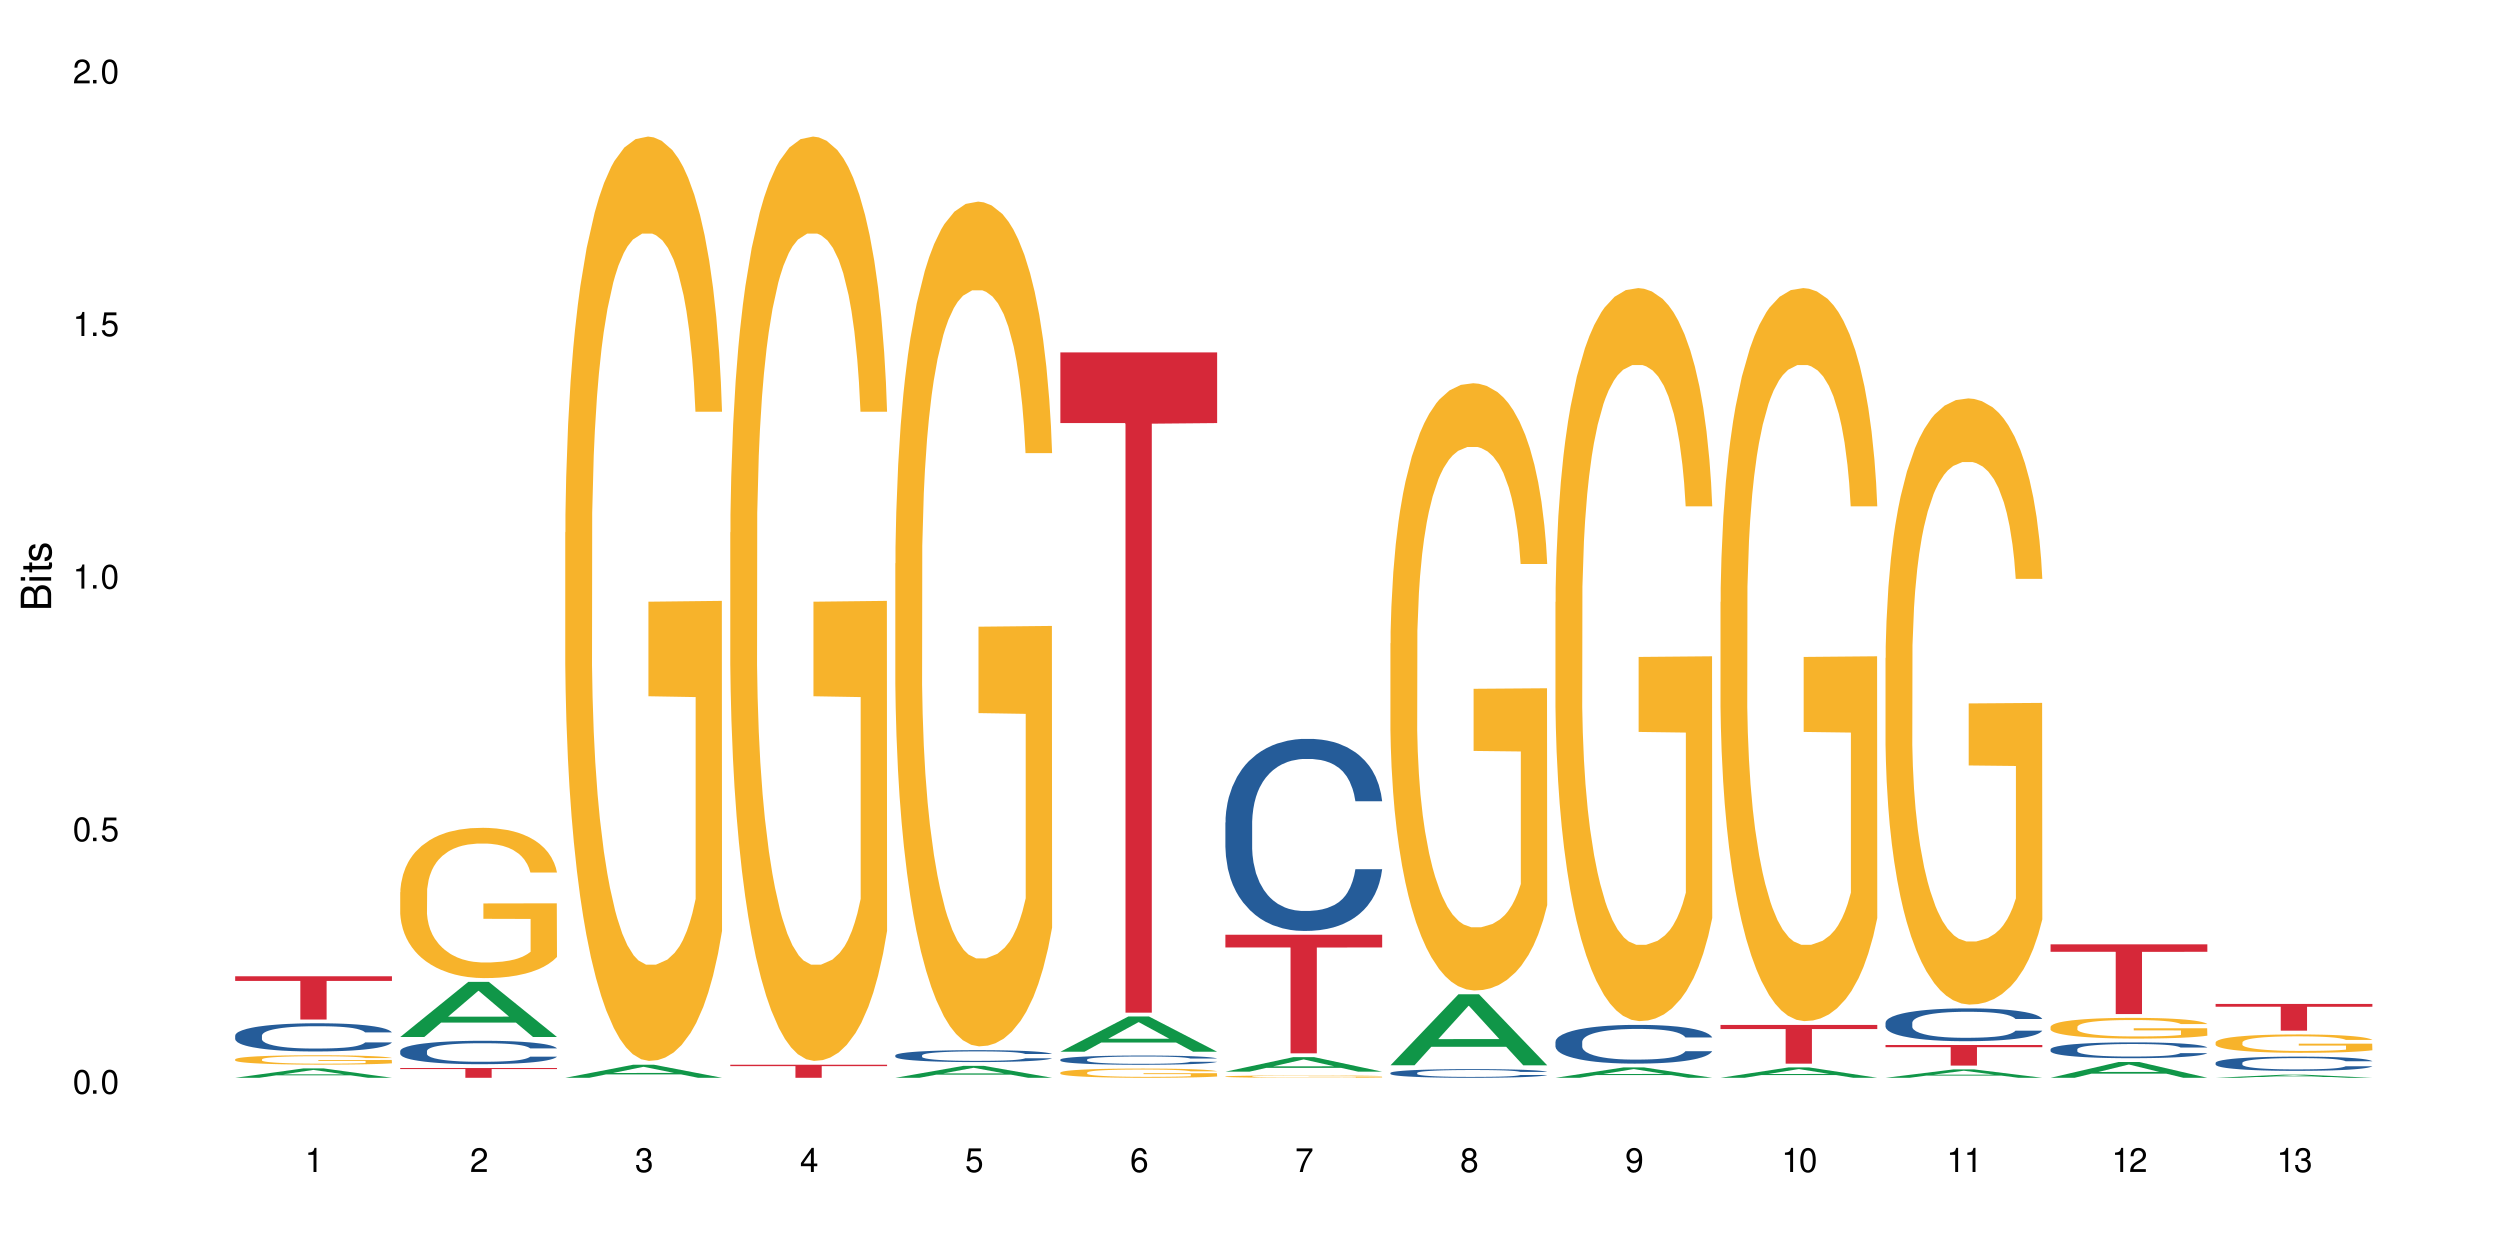 <?xml version="1.0" encoding="UTF-8"?>
<svg xmlns="http://www.w3.org/2000/svg" xmlns:xlink="http://www.w3.org/1999/xlink" width="720" height="360" viewBox="0 0 720 360">
<defs>
<g>
<g id="glyph-0-0">
</g>
<g id="glyph-0-1">
<path d="M 2.641 -6.938 C 2 -6.938 1.422 -6.656 1.078 -6.172 C 0.641 -5.562 0.406 -4.641 0.406 -3.359 C 0.406 -1.016 1.188 0.219 2.641 0.219 C 4.078 0.219 4.859 -1.016 4.859 -3.297 C 4.859 -4.641 4.656 -5.547 4.203 -6.172 C 3.844 -6.656 3.281 -6.938 2.641 -6.938 Z M 2.641 -6.188 C 3.547 -6.188 4 -5.25 4 -3.375 C 4 -1.406 3.562 -0.484 2.625 -0.484 C 1.734 -0.484 1.281 -1.438 1.281 -3.344 C 1.281 -5.25 1.734 -6.188 2.641 -6.188 Z M 2.641 -6.188 "/>
</g>
<g id="glyph-0-2">
<path d="M 1.828 -1 L 0.828 -1 L 0.828 0 L 1.828 0 Z M 1.828 -1 "/>
</g>
<g id="glyph-0-3">
<path d="M 4.562 -6.797 L 1.062 -6.797 L 0.547 -3.094 L 1.328 -3.094 C 1.719 -3.562 2.047 -3.734 2.578 -3.734 C 3.484 -3.734 4.062 -3.109 4.062 -2.094 C 4.062 -1.125 3.484 -0.531 2.578 -0.531 C 1.828 -0.531 1.375 -0.906 1.188 -1.672 L 0.328 -1.672 C 0.453 -1.109 0.547 -0.844 0.75 -0.594 C 1.125 -0.078 1.828 0.219 2.594 0.219 C 3.969 0.219 4.922 -0.781 4.922 -2.219 C 4.922 -3.562 4.031 -4.484 2.719 -4.484 C 2.25 -4.484 1.859 -4.359 1.469 -4.062 L 1.734 -5.969 L 4.562 -5.969 Z M 4.562 -6.797 "/>
</g>
<g id="glyph-0-4">
<path d="M 2.484 -4.938 L 2.484 0 L 3.328 0 L 3.328 -6.938 L 2.766 -6.938 C 2.469 -5.875 2.281 -5.734 0.984 -5.562 L 0.984 -4.938 Z M 2.484 -4.938 "/>
</g>
<g id="glyph-0-5">
<path d="M 4.859 -0.828 L 1.281 -0.828 C 1.359 -1.406 1.672 -1.781 2.5 -2.281 L 3.469 -2.828 C 4.406 -3.344 4.906 -4.062 4.906 -4.906 C 4.906 -5.484 4.672 -6.031 4.266 -6.406 C 3.859 -6.766 3.375 -6.938 2.719 -6.938 C 1.859 -6.938 1.219 -6.625 0.844 -6.031 C 0.609 -5.672 0.5 -5.234 0.484 -4.531 L 1.328 -4.531 C 1.359 -5.016 1.406 -5.281 1.531 -5.516 C 1.75 -5.938 2.188 -6.203 2.703 -6.203 C 3.469 -6.203 4.031 -5.641 4.031 -4.891 C 4.031 -4.344 3.719 -3.859 3.125 -3.516 L 2.234 -3 C 0.812 -2.172 0.406 -1.531 0.328 -0.016 L 4.859 -0.016 Z M 4.859 -0.828 "/>
</g>
<g id="glyph-0-6">
<path d="M 2.125 -3.188 L 2.578 -3.188 C 3.5 -3.188 3.984 -2.766 3.984 -1.922 C 3.984 -1.062 3.469 -0.531 2.594 -0.531 C 1.656 -0.531 1.203 -1 1.156 -2.016 L 0.312 -2.016 C 0.344 -1.453 0.438 -1.094 0.609 -0.781 C 0.953 -0.109 1.625 0.219 2.547 0.219 C 3.953 0.219 4.859 -0.625 4.859 -1.938 C 4.859 -2.828 4.516 -3.297 3.703 -3.594 C 4.344 -3.844 4.656 -4.328 4.656 -5.031 C 4.656 -6.219 3.875 -6.938 2.578 -6.938 C 1.203 -6.938 0.484 -6.172 0.453 -4.703 L 1.297 -4.703 C 1.312 -5.125 1.344 -5.359 1.453 -5.578 C 1.641 -5.969 2.062 -6.203 2.594 -6.203 C 3.344 -6.203 3.797 -5.75 3.797 -5 C 3.797 -4.516 3.609 -4.219 3.25 -4.047 C 3.016 -3.953 2.703 -3.922 2.125 -3.906 Z M 2.125 -3.188 "/>
</g>
<g id="glyph-0-7">
<path d="M 3.141 -1.672 L 3.141 0 L 3.984 0 L 3.984 -1.672 L 4.984 -1.672 L 4.984 -2.438 L 3.984 -2.438 L 3.984 -6.938 L 3.359 -6.938 L 0.266 -2.578 L 0.266 -1.672 Z M 3.141 -2.438 L 1 -2.438 L 3.141 -5.5 Z M 3.141 -2.438 "/>
</g>
<g id="glyph-0-8">
<path d="M 4.781 -5.125 C 4.609 -6.266 3.891 -6.938 2.844 -6.938 C 2.094 -6.938 1.422 -6.578 1.031 -5.953 C 0.594 -5.266 0.406 -4.422 0.406 -3.172 C 0.406 -2 0.578 -1.25 0.984 -0.641 C 1.359 -0.078 1.953 0.219 2.703 0.219 C 3.984 0.219 4.922 -0.75 4.922 -2.094 C 4.922 -3.375 4.062 -4.281 2.844 -4.281 C 2.172 -4.281 1.641 -4.031 1.281 -3.516 C 1.281 -5.234 1.828 -6.188 2.797 -6.188 C 3.391 -6.188 3.797 -5.797 3.938 -5.125 Z M 2.734 -3.531 C 3.547 -3.531 4.062 -2.953 4.062 -2.031 C 4.062 -1.156 3.484 -0.531 2.703 -0.531 C 1.922 -0.531 1.328 -1.188 1.328 -2.078 C 1.328 -2.938 1.906 -3.531 2.734 -3.531 Z M 2.734 -3.531 "/>
</g>
<g id="glyph-0-9">
<path d="M 4.984 -6.797 L 0.438 -6.797 L 0.438 -5.969 L 4.109 -5.969 C 2.5 -3.656 1.828 -2.234 1.328 0 L 2.219 0 C 2.594 -2.172 3.453 -4.047 4.984 -6.094 Z M 4.984 -6.797 "/>
</g>
<g id="glyph-0-10">
<path d="M 3.75 -3.656 C 4.469 -4.094 4.688 -4.438 4.688 -5.078 C 4.688 -6.172 3.844 -6.938 2.641 -6.938 C 1.438 -6.938 0.594 -6.172 0.594 -5.094 C 0.594 -4.438 0.812 -4.094 1.516 -3.656 C 0.734 -3.266 0.359 -2.703 0.359 -1.922 C 0.359 -0.656 1.281 0.219 2.641 0.219 C 3.984 0.219 4.922 -0.656 4.922 -1.922 C 4.922 -2.703 4.531 -3.266 3.75 -3.656 Z M 2.641 -6.188 C 3.359 -6.188 3.812 -5.75 3.812 -5.062 C 3.812 -4.406 3.344 -3.984 2.641 -3.984 C 1.922 -3.984 1.453 -4.406 1.453 -5.078 C 1.453 -5.75 1.922 -6.188 2.641 -6.188 Z M 2.641 -3.266 C 3.484 -3.266 4.062 -2.719 4.062 -1.906 C 4.062 -1.078 3.484 -0.531 2.625 -0.531 C 1.797 -0.531 1.219 -1.094 1.219 -1.906 C 1.219 -2.719 1.781 -3.266 2.641 -3.266 Z M 2.641 -3.266 "/>
</g>
<g id="glyph-0-11">
<path d="M 0.516 -1.578 C 0.672 -0.453 1.406 0.219 2.438 0.219 C 3.188 0.219 3.859 -0.141 4.266 -0.766 C 4.688 -1.453 4.891 -2.297 4.891 -3.547 C 4.891 -4.719 4.703 -5.453 4.312 -6.078 C 3.938 -6.641 3.344 -6.938 2.594 -6.938 C 1.297 -6.938 0.359 -5.969 0.359 -4.625 C 0.359 -3.344 1.234 -2.453 2.453 -2.453 C 3.094 -2.453 3.578 -2.672 4.016 -3.203 C 4 -1.484 3.469 -0.531 2.5 -0.531 C 1.906 -0.531 1.484 -0.906 1.359 -1.578 Z M 2.578 -6.203 C 3.375 -6.203 3.969 -5.531 3.969 -4.641 C 3.969 -3.797 3.391 -3.188 2.547 -3.188 C 1.734 -3.188 1.234 -3.766 1.234 -4.688 C 1.234 -5.562 1.797 -6.203 2.578 -6.203 Z M 2.578 -6.203 "/>
</g>
<g id="glyph-1-0">
</g>
<g id="glyph-1-1">
<path d="M 0 -0.953 L 0 -4.891 C 0 -5.719 -0.234 -6.344 -0.734 -6.797 C -1.188 -7.234 -1.812 -7.469 -2.5 -7.469 C -3.547 -7.469 -4.188 -7 -4.625 -5.875 C -4.984 -6.688 -5.625 -7.094 -6.531 -7.094 C -7.172 -7.094 -7.734 -6.859 -8.141 -6.391 C -8.562 -5.922 -8.75 -5.344 -8.75 -4.5 L -8.75 -0.953 Z M -4.984 -2.062 L -7.766 -2.062 L -7.766 -4.219 C -7.766 -4.844 -7.688 -5.203 -7.453 -5.5 C -7.219 -5.812 -6.859 -5.969 -6.375 -5.969 C -5.891 -5.969 -5.531 -5.812 -5.297 -5.5 C -5.062 -5.203 -4.984 -4.844 -4.984 -4.219 Z M -0.984 -2.062 L -4 -2.062 L -4 -4.781 C -4 -5.766 -3.438 -6.359 -2.484 -6.359 C -1.547 -6.359 -0.984 -5.766 -0.984 -4.781 Z M -0.984 -2.062 "/>
</g>
<g id="glyph-1-2">
<path d="M -6.281 -1.797 L -6.281 -0.797 L 0 -0.797 L 0 -1.797 Z M -8.75 -1.797 L -8.75 -0.797 L -7.484 -0.797 L -7.484 -1.797 Z M -8.75 -1.797 "/>
</g>
<g id="glyph-1-3">
<path d="M -6.281 -3.047 L -6.281 -2.016 L -8.016 -2.016 L -8.016 -1.016 L -6.281 -1.016 L -6.281 -0.172 L -5.469 -0.172 L -5.469 -1.016 L -0.719 -1.016 C -0.078 -1.016 0.281 -1.453 0.281 -2.234 C 0.281 -2.5 0.25 -2.719 0.188 -3.047 L -0.641 -3.047 C -0.609 -2.906 -0.594 -2.766 -0.594 -2.562 C -0.594 -2.141 -0.719 -2.016 -1.156 -2.016 L -5.469 -2.016 L -5.469 -3.047 Z M -6.281 -3.047 "/>
</g>
<g id="glyph-1-4">
<path d="M -4.531 -5.25 C -5.766 -5.25 -6.469 -4.422 -6.469 -2.969 C -6.469 -1.516 -5.719 -0.562 -4.547 -0.562 C -3.562 -0.562 -3.094 -1.062 -2.734 -2.562 L -2.516 -3.484 C -2.344 -4.188 -2.094 -4.469 -1.641 -4.469 C -1.047 -4.469 -0.641 -3.875 -0.641 -3 C -0.641 -2.453 -0.797 -2 -1.062 -1.75 C -1.25 -1.594 -1.422 -1.531 -1.875 -1.469 L -1.875 -0.406 C -0.422 -0.453 0.281 -1.266 0.281 -2.922 C 0.281 -4.5 -0.5 -5.516 -1.719 -5.516 C -2.656 -5.516 -3.172 -4.984 -3.469 -3.734 L -3.703 -2.766 C -3.891 -1.953 -4.156 -1.609 -4.594 -1.609 C -5.188 -1.609 -5.547 -2.125 -5.547 -2.938 C -5.547 -3.75 -5.203 -4.172 -4.531 -4.203 Z M -4.531 -5.25 "/>
</g>
</g>
</defs>
<rect x="-72" y="-36" width="864" height="432" fill="rgb(100%, 100%, 100%)" fill-opacity="1"/>
<path fill-rule="nonzero" fill="rgb(6.275%, 58.824%, 28.235%)" fill-opacity="1" d="M 67.73 310.406 L 67.777 310.402 L 87.316 307.707 L 93.25 307.707 L 112.883 310.406 L 105.984 310.406 L 101.066 309.703 L 79.5 309.703 L 74.676 310.406 L 67.73 310.406 L 81.574 309.41 L 99.086 309.406 L 90.355 308.148 L 90.258 308.145 L 90.164 308.152 L 81.527 309.406 L 81.574 309.41 Z M 67.73 310.406 "/>
<path fill-rule="nonzero" fill="rgb(14.51%, 36.078%, 60%)" fill-opacity="1" d="M 67.73 298.238 L 67.785 298.23 L 67.785 298.055 L 67.953 297.773 L 68.336 297.414 L 68.723 297.172 L 69.715 296.734 L 71.09 296.309 L 72.523 295.984 L 73.566 295.789 L 74.504 295.641 L 76.652 295.367 L 78.027 295.227 L 79.516 295.102 L 81.332 294.973 L 82.652 294.898 L 85.629 294.781 L 87.828 294.73 L 89.535 294.707 L 93.227 294.707 L 95.43 294.738 L 97.027 294.773 L 98.789 294.832 L 100.273 294.898 L 102.863 295.062 L 105.176 295.27 L 106.223 295.391 L 107.875 295.621 L 109.141 295.844 L 110.02 296.035 L 111.012 296.309 L 111.895 296.645 L 112.555 297.023 L 112.883 297.34 L 105.176 297.34 L 104.789 297.043 L 104.348 296.812 L 103.523 296.512 L 102.699 296.293 L 101.543 296.078 L 100.496 295.938 L 99.062 295.797 L 97.797 295.707 L 96.477 295.641 L 95.207 295.598 L 92.785 295.555 L 89.977 295.555 L 88.93 295.566 L 86.785 295.629 L 85.629 295.68 L 83.977 295.781 L 82.82 295.879 L 81.441 296.027 L 80.508 296.152 L 79.352 296.348 L 78.523 296.516 L 77.586 296.762 L 77.035 296.949 L 76.543 297.156 L 76.102 297.402 L 75.77 297.66 L 75.551 297.934 L 75.441 298.203 L 75.441 299.352 L 75.551 299.621 L 75.824 299.93 L 76.543 300.383 L 77.586 300.777 L 78.801 301.09 L 79.957 301.312 L 80.617 301.414 L 81.496 301.535 L 82.875 301.684 L 84.855 301.832 L 86.012 301.891 L 87.773 301.949 L 89.594 301.98 L 92.016 301.98 L 94.164 301.949 L 95.594 301.914 L 97.082 301.852 L 99.117 301.727 L 100.383 301.609 L 101.484 301.469 L 102.312 301.328 L 102.863 301.207 L 103.688 300.977 L 104.348 300.727 L 104.844 300.465 L 105.176 300.215 L 112.883 300.215 L 112.555 300.512 L 112.059 300.801 L 111.562 301.016 L 110.793 301.273 L 109.91 301.504 L 108.645 301.766 L 107.598 301.934 L 106.223 302.121 L 104.957 302.262 L 103.578 302.387 L 101.543 302.535 L 100.219 302.609 L 98.789 302.676 L 97.082 302.734 L 94.934 302.789 L 92.621 302.816 L 90.473 302.824 L 88.16 302.809 L 86.453 302.781 L 84.195 302.715 L 81.387 302.582 L 79.352 302.438 L 77.754 302.297 L 76.375 302.148 L 74.836 301.949 L 72.852 301.625 L 71.641 301.371 L 70.816 301.164 L 69.879 300.875 L 69.219 300.613 L 68.445 300.199 L 67.895 299.672 L 67.73 299.262 Z M 67.73 298.238 "/>
<path fill-rule="nonzero" fill="rgb(96.863%, 70.196%, 16.863%)" fill-opacity="1" d="M 67.73 305.07 L 67.785 305.07 L 67.785 305.02 L 68.008 304.91 L 68.559 304.754 L 69.273 304.629 L 70.043 304.531 L 70.539 304.48 L 71.367 304.406 L 72.082 304.352 L 73.898 304.238 L 76.211 304.137 L 77.477 304.09 L 78.91 304.051 L 80.945 304.004 L 81.883 303.984 L 84.746 303.945 L 87.996 303.922 L 91.574 303.914 L 93.227 303.918 L 95.484 303.926 L 98.566 303.953 L 100.328 303.977 L 101.707 304.004 L 103.137 304.035 L 104.898 304.086 L 106.551 304.145 L 107.875 304.203 L 109.195 304.277 L 110.297 304.355 L 111.234 304.441 L 112.059 304.547 L 112.555 304.633 L 112.883 304.719 L 105.23 304.719 L 104.789 304.633 L 104.293 304.566 L 103.469 304.484 L 102.641 304.426 L 101.816 304.379 L 100.273 304.312 L 98.953 304.273 L 97.301 304.238 L 95.703 304.219 L 93.887 304.203 L 92.785 304.199 L 89.867 304.199 L 87.223 304.215 L 85.684 304.234 L 84.582 304.254 L 83.039 304.293 L 82.102 304.32 L 81.551 304.34 L 79.902 304.418 L 78.801 304.488 L 78.195 304.535 L 77.422 304.609 L 76.871 304.676 L 76.266 304.773 L 75.938 304.848 L 75.496 305.016 L 75.441 305.457 L 75.605 305.555 L 75.938 305.652 L 76.375 305.742 L 77.035 305.836 L 77.699 305.906 L 78.855 306.004 L 79.844 306.07 L 80.617 306.109 L 82.102 306.176 L 82.707 306.199 L 84.141 306.242 L 85.629 306.277 L 87.445 306.309 L 88.82 306.324 L 91.023 306.336 L 93.832 306.336 L 97.137 306.32 L 99.227 306.301 L 100.66 306.281 L 101.598 306.262 L 102.754 306.238 L 103.578 306.211 L 104.348 306.184 L 105.285 306.145 L 105.285 305.555 L 91.684 305.551 L 91.684 305.273 L 112.828 305.27 L 112.883 306.238 L 111.727 306.305 L 110.297 306.367 L 108.918 306.418 L 107.488 306.457 L 105.449 306.504 L 103.797 306.535 L 101.266 306.57 L 98.953 306.59 L 96.531 306.605 L 94.383 306.613 L 91.852 306.617 L 89.594 306.613 L 87.168 306.598 L 85.242 306.578 L 83.48 306.551 L 81.719 306.52 L 79.516 306.469 L 78.082 306.426 L 76.598 306.375 L 75.109 306.312 L 73.789 306.246 L 72.906 306.195 L 72.027 306.137 L 71.09 306.062 L 70.207 305.977 L 69.547 305.902 L 68.941 305.812 L 68.5 305.734 L 68.062 305.621 L 67.84 305.531 L 67.73 305.457 Z M 67.73 305.07 "/>
<path fill-rule="nonzero" fill="rgb(83.922%, 15.686%, 22.353%)" fill-opacity="1" d="M 67.73 281.168 L 112.883 281.168 L 112.883 282.5 L 94.066 282.512 L 94.066 293.617 L 86.496 293.617 L 86.496 282.523 L 86.387 282.5 L 67.73 282.5 Z M 67.73 281.168 "/>
<path fill-rule="nonzero" fill="rgb(6.275%, 58.824%, 28.235%)" fill-opacity="1" d="M 115.262 298.648 L 115.309 298.633 L 134.848 282.785 L 140.781 282.785 L 160.414 298.66 L 153.516 298.66 L 148.598 294.516 L 127.031 294.516 L 122.207 298.648 L 115.262 298.648 L 129.105 292.801 L 146.617 292.789 L 137.887 285.379 L 137.789 285.363 L 137.691 285.406 L 129.059 292.789 L 129.105 292.801 Z M 115.262 298.648 "/>
<path fill-rule="nonzero" fill="rgb(14.51%, 36.078%, 60%)" fill-opacity="1" d="M 115.262 302.684 L 115.316 302.676 L 115.316 302.531 L 115.48 302.297 L 115.867 302 L 116.254 301.797 L 117.242 301.434 L 118.621 301.082 L 120.051 300.809 L 121.098 300.648 L 122.035 300.527 L 124.184 300.297 L 125.559 300.184 L 127.047 300.078 L 128.863 299.973 L 130.184 299.91 L 133.156 299.812 L 135.359 299.77 L 137.066 299.75 L 140.758 299.75 L 142.961 299.773 L 144.555 299.805 L 146.316 299.855 L 147.805 299.91 L 150.395 300.047 L 152.707 300.219 L 153.75 300.316 L 155.402 300.508 L 156.672 300.691 L 157.551 300.852 L 158.543 301.082 L 159.422 301.359 L 160.086 301.672 L 160.414 301.938 L 152.707 301.938 L 152.32 301.691 L 151.879 301.5 L 151.055 301.246 L 150.227 301.07 L 149.07 300.891 L 148.023 300.773 L 146.594 300.656 L 145.328 300.582 L 144.004 300.527 L 142.738 300.488 L 140.316 300.453 L 137.508 300.453 L 136.461 300.465 L 134.312 300.516 L 133.156 300.559 L 131.504 300.645 L 130.348 300.723 L 128.973 300.848 L 128.035 300.953 L 126.879 301.113 L 126.055 301.254 L 125.117 301.457 L 124.566 301.613 L 124.07 301.785 L 123.633 301.988 L 123.301 302.203 L 123.082 302.43 L 122.969 302.652 L 122.969 303.609 L 123.082 303.828 L 123.355 304.09 L 124.07 304.465 L 125.117 304.793 L 126.328 305.051 L 127.484 305.234 L 128.145 305.32 L 129.027 305.422 L 130.402 305.543 L 132.387 305.668 L 133.543 305.715 L 135.305 305.766 L 137.121 305.789 L 139.547 305.789 L 141.691 305.766 L 143.125 305.734 L 144.609 305.684 L 146.648 305.582 L 147.914 305.48 L 149.016 305.363 L 149.844 305.246 L 150.395 305.148 L 151.219 304.957 L 151.879 304.75 L 152.375 304.531 L 152.707 304.324 L 160.414 304.324 L 160.086 304.57 L 159.59 304.809 L 159.094 304.988 L 158.324 305.203 L 157.441 305.395 L 156.176 305.609 L 155.129 305.754 L 153.75 305.906 L 152.484 306.023 L 151.109 306.129 L 149.07 306.254 L 147.75 306.312 L 146.316 306.367 L 144.609 306.418 L 142.465 306.461 L 140.152 306.484 L 138.004 306.492 L 135.691 306.48 L 133.984 306.457 L 131.727 306.398 L 128.918 306.289 L 126.879 306.172 L 125.281 306.055 L 123.906 305.93 L 122.363 305.766 L 120.383 305.492 L 119.172 305.285 L 118.344 305.113 L 117.41 304.871 L 116.746 304.656 L 115.977 304.312 L 115.426 303.875 L 115.262 303.535 Z M 115.262 302.684 "/>
<path fill-rule="nonzero" fill="rgb(96.863%, 70.196%, 16.863%)" fill-opacity="1" d="M 115.262 256.949 L 115.316 256.91 L 115.316 256.121 L 115.535 254.34 L 116.086 251.891 L 116.805 249.875 L 117.574 248.293 L 118.07 247.461 L 118.895 246.277 L 119.609 245.406 L 121.43 243.629 L 123.742 241.969 L 125.008 241.258 L 126.438 240.586 L 128.477 239.832 L 129.414 239.555 L 132.277 238.926 L 135.523 238.527 L 139.105 238.41 L 140.758 238.449 L 143.016 238.609 L 146.098 239.043 L 147.859 239.438 L 149.238 239.832 L 150.668 240.348 L 152.43 241.137 L 154.082 242.086 L 155.402 243.035 L 156.727 244.223 L 157.828 245.484 L 158.762 246.871 L 159.59 248.531 L 160.086 249.914 L 160.414 251.297 L 152.762 251.297 L 152.32 249.914 L 151.824 248.848 L 151 247.543 L 150.172 246.594 L 149.348 245.844 L 147.805 244.812 L 146.484 244.18 L 144.832 243.629 L 143.234 243.273 L 141.418 243.035 L 140.316 242.957 L 137.398 242.957 L 134.754 243.234 L 133.211 243.551 L 132.109 243.867 L 130.57 244.457 L 129.633 244.934 L 129.082 245.25 L 127.43 246.473 L 126.328 247.582 L 125.723 248.332 L 124.953 249.52 L 124.402 250.586 L 123.797 252.168 L 123.465 253.352 L 123.023 256.039 L 122.969 263.156 L 123.137 264.656 L 123.465 266.277 L 123.906 267.703 L 124.566 269.203 L 125.227 270.352 L 126.383 271.891 L 127.375 272.918 L 128.145 273.59 L 129.633 274.66 L 130.238 275.016 L 131.672 275.727 L 133.156 276.281 L 134.973 276.754 L 136.352 276.992 L 138.555 277.188 L 141.363 277.188 L 144.668 276.953 L 146.758 276.637 L 148.191 276.32 L 149.125 276.043 L 150.281 275.609 L 151.109 275.211 L 151.879 274.777 L 152.816 274.105 L 152.816 264.656 L 139.215 264.617 L 139.215 260.191 L 160.359 260.152 L 160.414 275.609 L 159.258 276.676 L 157.828 277.703 L 156.449 278.492 L 155.02 279.164 L 152.98 279.918 L 151.328 280.391 L 148.797 280.945 L 146.484 281.301 L 144.059 281.539 L 141.914 281.656 L 139.379 281.695 L 137.121 281.617 L 134.699 281.379 L 132.773 281.062 L 131.012 280.668 L 129.246 280.152 L 127.047 279.324 L 125.613 278.652 L 124.125 277.82 L 122.641 276.832 L 121.316 275.766 L 120.438 274.938 L 119.555 273.988 L 118.621 272.801 L 117.738 271.457 L 117.078 270.23 L 116.473 268.848 L 116.031 267.543 L 115.59 265.766 L 115.371 264.34 L 115.262 263.117 Z M 115.262 256.949 "/>
<path fill-rule="nonzero" fill="rgb(83.922%, 15.686%, 22.353%)" fill-opacity="1" d="M 115.262 307.582 L 160.414 307.582 L 160.414 307.883 L 141.598 307.887 L 141.598 310.406 L 134.023 310.406 L 134.023 307.891 L 133.914 307.883 L 115.262 307.883 Z M 115.262 307.582 "/>
<path fill-rule="nonzero" fill="rgb(6.275%, 58.824%, 28.235%)" fill-opacity="1" d="M 162.793 310.402 L 162.84 310.402 L 182.379 306.637 L 188.312 306.637 L 207.945 310.406 L 201.047 310.406 L 196.125 309.422 L 174.562 309.422 L 169.738 310.402 L 162.793 310.402 L 176.637 309.016 L 194.148 309.012 L 185.418 307.254 L 185.32 307.25 L 185.223 307.258 L 176.59 309.012 L 176.637 309.016 Z M 162.793 310.402 "/>
<path fill-rule="nonzero" fill="rgb(96.863%, 70.196%, 16.863%)" fill-opacity="1" d="M 162.793 153.352 L 162.848 153.109 L 162.848 148.246 L 163.066 137.305 L 163.617 122.234 L 164.332 109.832 L 165.105 100.109 L 165.602 95.004 L 166.426 87.711 L 167.141 82.359 L 168.957 71.422 L 171.27 61.207 L 172.539 56.832 L 173.969 52.699 L 176.008 48.082 L 176.941 46.379 L 179.805 42.488 L 183.055 40.059 L 186.633 39.328 L 188.285 39.57 L 190.543 40.543 L 193.629 43.219 L 195.391 45.648 L 196.766 48.082 L 198.199 51.242 L 199.961 56.102 L 201.613 61.938 L 202.934 67.773 L 204.254 75.066 L 205.355 82.848 L 206.293 91.355 L 207.117 101.566 L 207.613 110.078 L 207.945 118.586 L 200.289 118.586 L 199.852 110.078 L 199.355 103.512 L 198.527 95.488 L 197.703 89.652 L 196.875 85.035 L 195.336 78.715 L 194.012 74.824 L 192.363 71.422 L 190.766 69.23 L 188.949 67.773 L 187.848 67.285 L 184.926 67.285 L 182.285 68.988 L 180.742 70.934 L 179.641 72.879 L 178.098 76.527 L 177.164 79.441 L 176.613 81.387 L 174.961 88.926 L 173.859 95.73 L 173.254 100.352 L 172.484 107.645 L 171.934 114.211 L 171.328 123.934 L 170.996 131.227 L 170.555 147.762 L 170.5 191.523 L 170.664 200.762 L 170.996 210.73 L 171.438 219.48 L 172.098 228.719 L 172.758 235.77 L 173.914 245.254 L 174.906 251.574 L 175.676 255.707 L 177.164 262.273 L 177.77 264.461 L 179.199 268.836 L 180.688 272.238 L 182.504 275.156 L 183.883 276.617 L 186.082 277.832 L 188.891 277.832 L 192.195 276.371 L 194.289 274.426 L 195.719 272.484 L 196.656 270.781 L 197.812 268.105 L 198.641 265.676 L 199.41 263 L 200.348 258.867 L 200.348 200.762 L 186.746 200.52 L 186.746 173.289 L 207.891 173.047 L 207.945 268.105 L 206.789 274.672 L 205.355 280.992 L 203.98 285.855 L 202.547 289.988 L 200.512 294.605 L 198.859 297.523 L 196.324 300.93 L 194.012 303.117 L 191.59 304.574 L 189.441 305.305 L 186.91 305.547 L 184.652 305.062 L 182.23 303.602 L 180.301 301.656 L 178.539 299.227 L 176.777 296.066 L 174.574 290.961 L 173.145 286.828 L 171.656 281.723 L 170.172 275.645 L 168.848 269.078 L 167.969 263.973 L 167.086 258.137 L 166.148 250.844 L 165.27 242.578 L 164.609 235.043 L 164.004 226.531 L 163.562 218.508 L 163.121 207.57 L 162.902 198.816 L 162.793 191.281 Z M 162.793 153.352 "/>
<path fill-rule="nonzero" fill="rgb(96.863%, 70.196%, 16.863%)" fill-opacity="1" d="M 210.32 153.352 L 210.375 153.109 L 210.375 148.246 L 210.598 137.305 L 211.148 122.234 L 211.863 109.832 L 212.633 100.109 L 213.129 95.004 L 213.957 87.711 L 214.672 82.359 L 216.488 71.422 L 218.801 61.207 L 220.066 56.832 L 221.5 52.699 L 223.539 48.082 L 224.473 46.379 L 227.336 42.488 L 230.586 40.059 L 234.164 39.328 L 235.816 39.57 L 238.074 40.543 L 241.156 43.219 L 242.922 45.648 L 244.297 48.082 L 245.73 51.242 L 247.492 56.102 L 249.145 61.938 L 250.465 67.773 L 251.785 75.066 L 252.887 82.848 L 253.824 91.355 L 254.648 101.566 L 255.145 110.078 L 255.477 118.586 L 247.82 118.586 L 247.379 110.078 L 246.887 103.512 L 246.059 95.488 L 245.234 89.652 L 244.406 85.035 L 242.863 78.715 L 241.543 74.824 L 239.891 71.422 L 238.293 69.23 L 236.477 67.773 L 235.375 67.285 L 232.457 67.285 L 229.816 68.988 L 228.273 70.934 L 227.172 72.879 L 225.629 76.527 L 224.695 79.441 L 224.145 81.387 L 222.492 88.926 L 221.391 95.73 L 220.785 100.352 L 220.012 107.645 L 219.461 114.211 L 218.855 123.934 L 218.527 131.227 L 218.086 147.762 L 218.031 191.523 L 218.195 200.762 L 218.527 210.73 L 218.965 219.48 L 219.629 228.719 L 220.289 235.77 L 221.445 245.254 L 222.438 251.574 L 223.207 255.707 L 224.695 262.273 L 225.301 264.461 L 226.73 268.836 L 228.219 272.238 L 230.035 275.156 L 231.41 276.617 L 233.613 277.832 L 236.422 277.832 L 239.727 276.371 L 241.82 274.426 L 243.25 272.484 L 244.188 270.781 L 245.344 268.105 L 246.168 265.676 L 246.941 263 L 247.875 258.867 L 247.875 200.762 L 234.273 200.52 L 234.273 173.289 L 255.422 173.047 L 255.477 268.105 L 254.32 274.672 L 252.887 280.992 L 251.512 285.855 L 250.078 289.988 L 248.043 294.605 L 246.391 297.523 L 243.855 300.93 L 241.543 303.117 L 239.121 304.574 L 236.973 305.305 L 234.441 305.547 L 232.184 305.062 L 229.758 303.602 L 227.832 301.656 L 226.07 299.227 L 224.309 296.066 L 222.105 290.961 L 220.672 286.828 L 219.188 281.723 L 217.699 275.645 L 216.379 269.078 L 215.496 263.973 L 214.617 258.137 L 213.68 250.844 L 212.801 242.578 L 212.137 235.043 L 211.531 226.531 L 211.094 218.508 L 210.652 207.57 L 210.43 198.816 L 210.32 191.281 Z M 210.32 153.352 "/>
<path fill-rule="nonzero" fill="rgb(83.922%, 15.686%, 22.353%)" fill-opacity="1" d="M 210.32 306.637 L 255.477 306.637 L 255.477 307.039 L 236.656 307.043 L 236.656 310.406 L 229.086 310.406 L 229.086 307.047 L 228.977 307.039 L 210.32 307.039 Z M 210.32 306.637 "/>
<path fill-rule="nonzero" fill="rgb(6.275%, 58.824%, 28.235%)" fill-opacity="1" d="M 257.852 310.406 L 257.898 310.402 L 277.438 306.969 L 283.371 306.969 L 303.004 310.406 L 296.105 310.406 L 291.188 309.512 L 269.621 309.512 L 264.797 310.406 L 257.852 310.406 L 271.695 309.141 L 289.207 309.137 L 280.477 307.531 L 280.379 307.527 L 280.285 307.539 L 271.648 309.137 L 271.695 309.141 Z M 257.852 310.406 "/>
<path fill-rule="nonzero" fill="rgb(14.51%, 36.078%, 60%)" fill-opacity="1" d="M 257.852 303.941 L 257.906 303.938 L 257.906 303.863 L 258.07 303.742 L 258.457 303.59 L 258.844 303.488 L 259.832 303.301 L 261.211 303.125 L 262.641 302.984 L 263.688 302.902 L 264.625 302.84 L 266.773 302.727 L 268.148 302.664 L 269.637 302.613 L 271.453 302.559 L 272.773 302.527 L 275.746 302.477 L 277.949 302.453 L 279.656 302.445 L 283.348 302.445 L 285.551 302.457 L 287.145 302.473 L 288.91 302.5 L 290.395 302.527 L 292.984 302.598 L 295.297 302.684 L 296.344 302.734 L 297.996 302.832 L 299.262 302.926 L 300.141 303.008 L 301.133 303.125 L 302.016 303.266 L 302.676 303.426 L 303.004 303.559 L 295.297 303.559 L 294.91 303.434 L 294.469 303.336 L 293.645 303.207 L 292.816 303.117 L 291.66 303.027 L 290.617 302.965 L 289.184 302.906 L 287.918 302.871 L 286.598 302.84 L 285.328 302.82 L 282.906 302.805 L 280.098 302.805 L 279.051 302.809 L 276.902 302.836 L 275.746 302.855 L 274.098 302.902 L 272.941 302.941 L 271.562 303.004 L 270.625 303.059 L 269.469 303.141 L 268.645 303.211 L 267.707 303.316 L 267.156 303.395 L 266.66 303.48 L 266.223 303.586 L 265.891 303.695 L 265.672 303.812 L 265.562 303.926 L 265.562 304.41 L 265.672 304.523 L 265.945 304.656 L 266.66 304.848 L 267.707 305.016 L 268.918 305.148 L 270.074 305.242 L 270.738 305.285 L 271.617 305.336 L 272.996 305.398 L 274.977 305.461 L 276.133 305.484 L 277.895 305.512 L 279.711 305.523 L 282.137 305.523 L 284.281 305.512 L 285.715 305.496 L 287.203 305.469 L 289.238 305.418 L 290.504 305.367 L 291.605 305.309 L 292.434 305.246 L 292.984 305.195 L 293.809 305.102 L 294.469 304.992 L 294.965 304.883 L 295.297 304.777 L 303.004 304.777 L 302.676 304.902 L 302.18 305.023 L 301.684 305.117 L 300.914 305.227 L 300.031 305.324 L 298.766 305.434 L 297.719 305.504 L 296.344 305.582 L 295.074 305.645 L 293.699 305.695 L 291.66 305.758 L 290.34 305.789 L 288.91 305.82 L 287.203 305.844 L 285.055 305.867 L 282.742 305.879 L 280.594 305.883 L 278.281 305.875 L 276.574 305.863 L 274.316 305.836 L 271.508 305.777 L 269.469 305.719 L 267.875 305.66 L 266.496 305.598 L 264.953 305.512 L 262.973 305.375 L 261.762 305.266 L 260.934 305.18 L 260 305.055 L 259.34 304.945 L 258.566 304.77 L 258.016 304.547 L 257.852 304.375 Z M 257.852 303.941 "/>
<path fill-rule="nonzero" fill="rgb(96.863%, 70.196%, 16.863%)" fill-opacity="1" d="M 257.852 162.266 L 257.906 162.043 L 257.906 157.602 L 258.125 147.602 L 258.676 133.828 L 259.395 122.496 L 260.164 113.609 L 260.66 108.941 L 261.484 102.277 L 262.203 97.387 L 264.02 87.391 L 266.332 78.059 L 267.598 74.059 L 269.031 70.281 L 271.066 66.059 L 272.004 64.504 L 274.867 60.949 L 278.117 58.727 L 281.695 58.062 L 283.348 58.285 L 285.605 59.172 L 288.688 61.617 L 290.449 63.84 L 291.828 66.059 L 293.258 68.949 L 295.02 73.391 L 296.672 78.723 L 297.996 84.059 L 299.316 90.723 L 300.418 97.832 L 301.352 105.609 L 302.18 114.941 L 302.676 122.719 L 303.004 130.496 L 295.352 130.496 L 294.91 122.719 L 294.414 116.719 L 293.59 109.387 L 292.762 104.055 L 291.938 99.832 L 290.395 94.055 L 289.074 90.5 L 287.422 87.391 L 285.824 85.391 L 284.008 84.059 L 282.906 83.613 L 279.988 83.613 L 277.344 85.168 L 275.805 86.945 L 274.703 88.723 L 273.16 92.055 L 272.223 94.723 L 271.672 96.5 L 270.02 103.387 L 268.918 109.609 L 268.312 113.832 L 267.543 120.496 L 266.992 126.496 L 266.387 135.383 L 266.055 142.047 L 265.617 157.156 L 265.562 197.152 L 265.727 205.594 L 266.055 214.703 L 266.496 222.703 L 267.156 231.145 L 267.82 237.59 L 268.977 246.254 L 269.965 252.031 L 270.738 255.809 L 272.223 261.809 L 272.828 263.809 L 274.262 267.805 L 275.746 270.918 L 277.566 273.582 L 278.941 274.918 L 281.145 276.027 L 283.953 276.027 L 287.258 274.695 L 289.348 272.918 L 290.781 271.141 L 291.719 269.582 L 292.875 267.141 L 293.699 264.918 L 294.469 262.473 L 295.406 258.695 L 295.406 205.594 L 281.805 205.371 L 281.805 180.488 L 302.949 180.266 L 303.004 267.141 L 301.848 273.137 L 300.418 278.914 L 299.039 283.359 L 297.609 287.137 L 295.57 291.359 L 293.918 294.023 L 291.387 297.137 L 289.074 299.133 L 286.652 300.469 L 284.504 301.133 L 281.969 301.355 L 279.711 300.91 L 277.289 299.578 L 275.363 297.801 L 273.602 295.578 L 271.84 292.691 L 269.637 288.023 L 268.203 284.246 L 266.719 279.582 L 265.23 274.027 L 263.91 268.027 L 263.027 263.363 L 262.148 258.031 L 261.211 251.363 L 260.328 243.809 L 259.668 236.922 L 259.062 229.145 L 258.621 221.812 L 258.184 211.816 L 257.961 203.816 L 257.852 196.93 Z M 257.852 162.266 "/>
<path fill-rule="nonzero" fill="rgb(6.275%, 58.824%, 28.235%)" fill-opacity="1" d="M 305.383 302.898 L 305.43 302.887 L 324.969 292.746 L 330.902 292.746 L 350.535 302.906 L 343.637 302.906 L 338.715 300.254 L 317.152 300.254 L 312.328 302.898 L 305.383 302.898 L 319.227 299.156 L 336.738 299.148 L 328.008 294.406 L 327.91 294.395 L 327.812 294.426 L 319.18 299.148 L 319.227 299.156 Z M 305.383 302.898 "/>
<path fill-rule="nonzero" fill="rgb(14.51%, 36.078%, 60%)" fill-opacity="1" d="M 305.383 305.152 L 305.438 305.152 L 305.438 305.094 L 305.602 305 L 305.988 304.883 L 306.371 304.805 L 307.363 304.66 L 308.742 304.52 L 310.172 304.414 L 311.219 304.352 L 312.156 304.301 L 314.301 304.211 L 315.68 304.168 L 317.164 304.125 L 318.984 304.082 L 320.305 304.059 L 323.277 304.02 L 325.48 304.004 L 327.188 303.996 L 330.879 303.996 L 333.078 304.004 L 334.676 304.02 L 336.438 304.039 L 337.926 304.059 L 340.512 304.113 L 342.828 304.18 L 343.871 304.219 L 345.523 304.297 L 346.789 304.367 L 347.672 304.43 L 348.664 304.52 L 349.543 304.633 L 350.203 304.754 L 350.535 304.859 L 342.828 304.859 L 342.441 304.762 L 342 304.688 L 341.176 304.586 L 340.348 304.516 L 339.191 304.445 L 338.145 304.398 L 336.715 304.355 L 335.449 304.324 L 334.125 304.301 L 332.859 304.289 L 330.438 304.273 L 327.629 304.273 L 326.582 304.277 L 324.434 304.297 L 323.277 304.316 L 321.625 304.348 L 320.469 304.379 L 319.094 304.43 L 318.156 304.469 L 317 304.535 L 316.176 304.59 L 315.238 304.668 L 314.688 304.73 L 314.191 304.797 L 313.75 304.879 L 313.422 304.965 L 313.199 305.055 L 313.09 305.141 L 313.09 305.52 L 313.199 305.605 L 313.477 305.707 L 314.191 305.855 L 315.238 305.984 L 316.449 306.09 L 317.605 306.16 L 318.266 306.195 L 319.148 306.234 L 320.523 306.281 L 322.508 306.332 L 323.664 306.352 L 325.426 306.371 L 327.242 306.379 L 329.664 306.379 L 331.812 306.371 L 333.246 306.359 L 334.73 306.34 L 336.77 306.297 L 338.035 306.258 L 339.137 306.211 L 339.961 306.168 L 340.512 306.129 L 341.34 306.051 L 342 305.969 L 342.496 305.883 L 342.828 305.801 L 350.535 305.801 L 350.203 305.898 L 349.711 305.992 L 349.215 306.062 L 348.441 306.148 L 347.562 306.223 L 346.297 306.309 L 345.25 306.367 L 343.871 306.426 L 342.605 306.473 L 341.23 306.516 L 339.191 306.562 L 337.871 306.586 L 336.438 306.609 L 334.73 306.629 L 332.586 306.645 L 330.27 306.656 L 328.125 306.656 L 325.812 306.652 L 324.105 306.645 L 321.848 306.621 L 319.039 306.578 L 317 306.531 L 315.402 306.484 L 314.027 306.438 L 312.484 306.371 L 310.504 306.262 L 309.293 306.18 L 308.465 306.113 L 307.531 306.02 L 306.867 305.934 L 306.098 305.797 L 305.547 305.625 L 305.383 305.488 Z M 305.383 305.152 "/>
<path fill-rule="nonzero" fill="rgb(96.863%, 70.196%, 16.863%)" fill-opacity="1" d="M 305.383 308.887 L 305.438 308.883 L 305.438 308.836 L 305.656 308.727 L 306.207 308.574 L 306.922 308.449 L 307.695 308.355 L 308.191 308.305 L 309.016 308.23 L 309.73 308.176 L 311.551 308.066 L 313.863 307.965 L 315.129 307.922 L 316.559 307.879 L 318.598 307.832 L 319.535 307.816 L 322.398 307.777 L 325.645 307.754 L 329.227 307.746 L 330.879 307.75 L 333.137 307.758 L 336.219 307.785 L 337.98 307.809 L 339.355 307.832 L 340.789 307.867 L 342.551 307.914 L 344.203 307.973 L 345.523 308.031 L 346.848 308.102 L 347.949 308.18 L 348.883 308.266 L 349.711 308.367 L 350.203 308.453 L 350.535 308.539 L 342.883 308.539 L 342.441 308.453 L 341.945 308.387 L 341.121 308.309 L 340.293 308.25 L 339.469 308.203 L 337.926 308.141 L 336.605 308.102 L 334.953 308.066 L 333.355 308.047 L 331.539 308.031 L 330.438 308.027 L 327.52 308.027 L 324.875 308.043 L 323.332 308.062 L 322.23 308.082 L 320.691 308.117 L 319.754 308.148 L 319.203 308.168 L 317.551 308.242 L 316.449 308.309 L 315.844 308.355 L 315.074 308.43 L 314.523 308.496 L 313.918 308.594 L 313.586 308.664 L 313.145 308.832 L 313.09 309.27 L 313.258 309.359 L 313.586 309.461 L 314.027 309.547 L 314.688 309.641 L 315.348 309.711 L 316.504 309.805 L 317.496 309.867 L 318.266 309.91 L 319.754 309.977 L 320.359 309.996 L 321.793 310.039 L 323.277 310.074 L 325.094 310.105 L 326.473 310.117 L 328.676 310.129 L 331.484 310.129 L 334.785 310.117 L 336.879 310.098 L 338.312 310.078 L 339.246 310.059 L 340.402 310.035 L 341.23 310.008 L 342 309.98 L 342.938 309.941 L 342.938 309.359 L 329.336 309.359 L 329.336 309.086 L 350.48 309.082 L 350.535 310.035 L 349.379 310.098 L 347.949 310.164 L 346.57 310.211 L 345.141 310.254 L 343.102 310.297 L 341.449 310.328 L 338.918 310.363 L 336.605 310.383 L 334.18 310.398 L 332.035 310.406 L 329.5 310.406 L 327.242 310.402 L 324.82 310.387 L 322.895 310.367 L 321.129 310.344 L 319.367 310.312 L 317.164 310.262 L 315.734 310.219 L 314.246 310.168 L 312.762 310.109 L 311.438 310.043 L 310.559 309.992 L 309.676 309.934 L 308.742 309.859 L 307.859 309.777 L 307.199 309.703 L 306.594 309.617 L 306.152 309.539 L 305.711 309.43 L 305.492 309.34 L 305.383 309.266 Z M 305.383 308.887 "/>
<path fill-rule="nonzero" fill="rgb(83.922%, 15.686%, 22.353%)" fill-opacity="1" d="M 305.383 101.488 L 350.535 101.488 L 350.535 121.844 L 331.719 122.023 L 331.719 291.656 L 324.145 291.656 L 324.145 122.199 L 324.035 121.844 L 305.383 121.844 Z M 305.383 101.488 "/>
<path fill-rule="nonzero" fill="rgb(6.275%, 58.824%, 28.235%)" fill-opacity="1" d="M 352.91 308.641 L 352.961 308.637 L 372.496 304.449 L 378.43 304.449 L 398.066 308.645 L 391.168 308.645 L 386.246 307.551 L 364.684 307.551 L 359.859 308.641 L 352.91 308.641 L 366.758 307.098 L 384.27 307.094 L 375.535 305.133 L 375.441 305.129 L 375.344 305.141 L 366.707 307.094 L 366.758 307.098 Z M 352.91 308.641 "/>
<path fill-rule="nonzero" fill="rgb(14.51%, 36.078%, 60%)" fill-opacity="1" d="M 352.91 236.883 L 352.969 236.832 L 352.969 235.617 L 353.133 233.699 L 353.52 231.27 L 353.902 229.602 L 354.895 226.621 L 356.27 223.738 L 357.703 221.516 L 358.75 220.203 L 359.684 219.191 L 361.832 217.32 L 363.211 216.359 L 364.695 215.5 L 366.512 214.641 L 367.836 214.137 L 370.809 213.328 L 373.012 212.973 L 374.719 212.82 L 378.406 212.82 L 380.609 213.023 L 382.207 213.277 L 383.969 213.68 L 385.457 214.137 L 388.043 215.25 L 390.355 216.664 L 391.402 217.473 L 393.055 219.039 L 394.32 220.555 L 395.203 221.871 L 396.195 223.738 L 397.074 226.016 L 397.734 228.594 L 398.066 230.766 L 390.355 230.766 L 389.973 228.742 L 389.531 227.176 L 388.703 225.105 L 387.879 223.641 L 386.723 222.172 L 385.676 221.211 L 384.246 220.254 L 382.977 219.645 L 381.656 219.191 L 380.391 218.887 L 377.965 218.586 L 375.16 218.586 L 374.113 218.684 L 371.965 219.09 L 370.809 219.445 L 369.156 220.152 L 368 220.809 L 366.625 221.82 L 365.688 222.68 L 364.531 223.992 L 363.703 225.156 L 362.77 226.824 L 362.219 228.086 L 361.723 229.504 L 361.281 231.172 L 360.953 232.938 L 360.73 234.809 L 360.621 236.629 L 360.621 244.465 L 360.73 246.281 L 361.008 248.406 L 361.723 251.488 L 362.77 254.168 L 363.98 256.293 L 365.137 257.809 L 365.797 258.516 L 366.68 259.324 L 368.055 260.336 L 370.039 261.344 L 371.195 261.75 L 372.957 262.156 L 374.773 262.355 L 377.195 262.355 L 379.344 262.156 L 380.773 261.902 L 382.262 261.496 L 384.301 260.637 L 385.566 259.828 L 386.668 258.867 L 387.492 257.91 L 388.043 257.102 L 388.871 255.531 L 389.531 253.812 L 390.027 252.047 L 390.355 250.328 L 398.066 250.328 L 397.734 252.348 L 397.238 254.32 L 396.742 255.785 L 395.973 257.555 L 395.094 259.121 L 393.824 260.891 L 392.781 262.055 L 391.402 263.316 L 390.137 264.277 L 388.758 265.137 L 386.723 266.148 L 385.402 266.652 L 383.969 267.109 L 382.262 267.512 L 380.113 267.867 L 377.801 268.066 L 375.652 268.117 L 373.34 268.02 L 371.633 267.816 L 369.375 267.359 L 366.566 266.449 L 364.531 265.492 L 362.934 264.531 L 361.559 263.52 L 360.016 262.156 L 358.031 259.93 L 356.82 258.211 L 355.996 256.797 L 355.059 254.824 L 354.398 253.055 L 353.629 250.227 L 353.078 246.637 L 352.91 243.855 Z M 352.91 236.883 "/>
<path fill-rule="nonzero" fill="rgb(96.863%, 70.196%, 16.863%)" fill-opacity="1" d="M 352.91 310.023 L 352.969 310.023 L 352.969 310.012 L 353.188 309.98 L 353.738 309.945 L 354.453 309.914 L 355.227 309.887 L 355.719 309.875 L 356.547 309.855 L 357.262 309.844 L 359.078 309.816 L 361.391 309.789 L 362.66 309.777 L 364.09 309.77 L 366.129 309.758 L 367.062 309.754 L 369.926 309.742 L 373.176 309.734 L 378.406 309.734 L 380.664 309.738 L 383.75 309.742 L 385.512 309.75 L 386.887 309.758 L 388.32 309.766 L 390.082 309.777 L 391.734 309.793 L 393.055 309.805 L 394.375 309.824 L 395.477 309.844 L 396.414 309.867 L 397.238 309.891 L 397.734 309.914 L 398.066 309.934 L 390.41 309.934 L 389.973 309.914 L 389.477 309.898 L 388.648 309.875 L 387.824 309.863 L 386.996 309.852 L 385.457 309.832 L 384.133 309.824 L 382.48 309.816 L 380.887 309.809 L 379.066 309.805 L 375.047 309.805 L 372.406 309.809 L 370.863 309.812 L 369.762 309.82 L 368.219 309.828 L 367.285 309.836 L 366.734 309.84 L 365.082 309.859 L 363.98 309.875 L 363.375 309.887 L 362.602 309.906 L 362.055 309.922 L 361.445 309.949 L 361.117 309.965 L 360.676 310.008 L 360.621 310.121 L 360.785 310.145 L 361.117 310.168 L 361.559 310.191 L 362.219 310.215 L 362.879 310.23 L 364.035 310.254 L 365.027 310.27 L 365.797 310.281 L 367.285 310.297 L 367.891 310.305 L 369.32 310.316 L 370.809 310.324 L 372.625 310.332 L 374.004 310.336 L 379.012 310.336 L 382.316 310.332 L 384.41 310.328 L 385.84 310.324 L 386.777 310.32 L 387.934 310.312 L 388.758 310.309 L 389.531 310.301 L 390.465 310.289 L 390.465 310.145 L 376.867 310.141 L 376.867 310.074 L 398.012 310.074 L 398.066 310.312 L 396.91 310.328 L 395.477 310.344 L 394.102 310.359 L 392.668 310.367 L 390.633 310.379 L 388.98 310.387 L 386.445 310.395 L 384.133 310.402 L 381.711 310.406 L 374.773 310.406 L 372.352 310.402 L 370.422 310.398 L 366.898 310.383 L 364.695 310.371 L 363.266 310.359 L 361.777 310.348 L 360.289 310.332 L 358.969 310.316 L 358.09 310.301 L 357.207 310.289 L 356.27 310.27 L 355.391 310.25 L 354.73 310.23 L 354.125 310.207 L 353.684 310.188 L 353.242 310.16 L 353.023 310.137 L 352.91 310.117 Z M 352.91 310.023 "/>
<path fill-rule="nonzero" fill="rgb(83.922%, 15.686%, 22.353%)" fill-opacity="1" d="M 352.91 269.207 L 398.066 269.207 L 398.066 272.863 L 379.246 272.895 L 379.246 303.359 L 371.676 303.359 L 371.676 272.926 L 371.566 272.863 L 352.91 272.863 Z M 352.91 269.207 "/>
<path fill-rule="nonzero" fill="rgb(6.275%, 58.824%, 28.235%)" fill-opacity="1" d="M 400.441 306.797 L 400.492 306.777 L 420.027 286.355 L 425.961 286.355 L 445.598 306.816 L 438.699 306.816 L 433.777 301.477 L 412.215 301.477 L 407.391 306.797 L 400.441 306.797 L 414.289 299.266 L 431.801 299.246 L 423.066 289.699 L 422.973 289.68 L 422.875 289.738 L 414.238 299.246 L 414.289 299.266 Z M 400.441 306.797 "/>
<path fill-rule="nonzero" fill="rgb(14.51%, 36.078%, 60%)" fill-opacity="1" d="M 400.441 308.992 L 400.496 308.992 L 400.496 308.938 L 400.664 308.848 L 401.047 308.738 L 401.434 308.664 L 402.426 308.531 L 403.801 308.398 L 405.234 308.297 L 406.277 308.238 L 407.215 308.191 L 409.363 308.109 L 410.738 308.066 L 412.227 308.027 L 414.043 307.988 L 415.363 307.965 L 418.34 307.926 L 420.539 307.91 L 422.246 307.906 L 425.938 307.906 L 428.141 307.914 L 429.738 307.926 L 431.5 307.945 L 432.984 307.965 L 435.574 308.016 L 437.887 308.078 L 438.934 308.113 L 440.586 308.188 L 441.852 308.254 L 442.73 308.312 L 443.723 308.398 L 444.605 308.5 L 445.266 308.617 L 445.598 308.719 L 437.887 308.719 L 437.5 308.625 L 437.062 308.555 L 436.234 308.461 L 435.41 308.395 L 434.254 308.328 L 433.207 308.285 L 431.773 308.242 L 430.508 308.215 L 429.188 308.191 L 427.918 308.18 L 425.496 308.164 L 422.688 308.164 L 421.641 308.172 L 419.496 308.188 L 418.34 308.203 L 416.688 308.238 L 415.531 308.266 L 414.152 308.312 L 413.219 308.352 L 412.062 308.41 L 411.234 308.465 L 410.301 308.539 L 409.75 308.594 L 409.254 308.66 L 408.812 308.734 L 408.48 308.816 L 408.262 308.898 L 408.152 308.98 L 408.152 309.336 L 408.262 309.418 L 408.535 309.516 L 409.254 309.656 L 410.301 309.777 L 411.512 309.871 L 412.668 309.941 L 413.328 309.973 L 414.207 310.008 L 415.586 310.055 L 417.566 310.102 L 418.723 310.121 L 420.484 310.137 L 422.305 310.148 L 424.727 310.148 L 426.875 310.137 L 428.305 310.125 L 429.793 310.109 L 431.828 310.07 L 433.098 310.031 L 434.195 309.988 L 435.023 309.945 L 435.574 309.91 L 436.398 309.84 L 437.062 309.762 L 437.555 309.68 L 437.887 309.602 L 445.598 309.602 L 445.266 309.695 L 444.77 309.781 L 444.273 309.848 L 443.504 309.93 L 442.621 310 L 441.355 310.082 L 440.309 310.133 L 438.934 310.191 L 437.668 310.234 L 436.289 310.273 L 434.254 310.32 L 432.93 310.34 L 431.5 310.363 L 429.793 310.379 L 427.645 310.395 L 425.332 310.406 L 423.184 310.406 L 420.871 310.402 L 419.164 310.395 L 416.906 310.375 L 414.098 310.332 L 412.062 310.289 L 410.465 310.246 L 409.086 310.199 L 407.547 310.137 L 405.562 310.035 L 404.352 309.961 L 403.527 309.895 L 402.59 309.805 L 401.93 309.727 L 401.156 309.598 L 400.605 309.434 L 400.441 309.309 Z M 400.441 308.992 "/>
<path fill-rule="nonzero" fill="rgb(96.863%, 70.196%, 16.863%)" fill-opacity="1" d="M 400.441 185.277 L 400.496 185.117 L 400.496 181.922 L 400.719 174.734 L 401.27 164.832 L 401.984 156.688 L 402.754 150.297 L 403.25 146.945 L 404.078 142.152 L 404.793 138.637 L 406.609 131.449 L 408.922 124.742 L 410.188 121.867 L 411.621 119.152 L 413.656 116.117 L 414.594 115 L 417.457 112.441 L 420.707 110.848 L 424.285 110.367 L 425.938 110.527 L 428.195 111.164 L 431.277 112.922 L 433.039 114.52 L 434.418 116.117 L 435.848 118.191 L 437.609 121.387 L 439.262 125.223 L 440.586 129.055 L 441.906 133.848 L 443.008 138.957 L 443.945 144.547 L 444.77 151.258 L 445.266 156.848 L 445.598 162.438 L 437.941 162.438 L 437.5 156.848 L 437.004 152.535 L 436.18 147.262 L 435.355 143.43 L 434.527 140.395 L 432.984 136.242 L 431.664 133.688 L 430.012 131.449 L 428.414 130.012 L 426.598 129.055 L 425.496 128.734 L 422.578 128.734 L 419.934 129.852 L 418.395 131.133 L 417.293 132.41 L 415.75 134.805 L 414.812 136.723 L 414.262 138 L 412.613 142.949 L 411.512 147.422 L 410.906 150.457 L 410.133 155.25 L 409.582 159.562 L 408.977 165.953 L 408.648 170.742 L 408.207 181.605 L 408.152 210.355 L 408.316 216.426 L 408.648 222.973 L 409.086 228.723 L 409.75 234.793 L 410.41 239.426 L 411.566 245.656 L 412.555 249.809 L 413.328 252.523 L 414.812 256.836 L 415.422 258.273 L 416.852 261.148 L 418.34 263.383 L 420.156 265.301 L 421.531 266.258 L 423.734 267.059 L 426.543 267.059 L 429.848 266.098 L 431.941 264.82 L 433.371 263.543 L 434.309 262.426 L 435.465 260.668 L 436.289 259.07 L 437.062 257.312 L 437.996 254.598 L 437.996 216.426 L 424.395 216.266 L 424.395 198.375 L 445.539 198.215 L 445.598 260.668 L 444.438 264.98 L 443.008 269.133 L 441.633 272.328 L 440.199 275.043 L 438.16 278.078 L 436.512 279.996 L 433.977 282.23 L 431.664 283.668 L 429.242 284.629 L 427.094 285.105 L 424.562 285.266 L 422.305 284.945 L 419.879 283.988 L 417.953 282.711 L 416.191 281.113 L 414.43 279.039 L 412.227 275.684 L 410.793 272.969 L 409.309 269.613 L 407.82 265.621 L 406.5 261.309 L 405.617 257.953 L 404.738 254.121 L 403.801 249.328 L 402.922 243.898 L 402.258 238.945 L 401.652 233.355 L 401.215 228.086 L 400.773 220.898 L 400.551 215.148 L 400.441 210.195 Z M 400.441 185.277 "/>
<path fill-rule="nonzero" fill="rgb(6.275%, 58.824%, 28.235%)" fill-opacity="1" d="M 447.973 310.406 L 448.02 310.402 L 467.559 307.414 L 473.492 307.414 L 493.125 310.406 L 486.227 310.406 L 481.309 309.625 L 459.742 309.625 L 454.918 310.406 L 447.973 310.406 L 461.816 309.305 L 479.328 309.301 L 470.598 307.902 L 470.5 307.902 L 470.406 307.91 L 461.77 309.301 L 461.816 309.305 Z M 447.973 310.406 "/>
<path fill-rule="nonzero" fill="rgb(14.51%, 36.078%, 60%)" fill-opacity="1" d="M 447.973 300.027 L 448.027 300.016 L 448.027 299.77 L 448.191 299.383 L 448.578 298.895 L 448.965 298.559 L 449.953 297.957 L 451.332 297.375 L 452.762 296.926 L 453.809 296.66 L 454.746 296.457 L 456.895 296.082 L 458.27 295.887 L 459.758 295.715 L 461.574 295.539 L 462.895 295.438 L 465.867 295.273 L 468.07 295.203 L 469.777 295.172 L 473.469 295.172 L 475.672 295.215 L 477.266 295.266 L 479.027 295.348 L 480.516 295.438 L 483.105 295.66 L 485.418 295.949 L 486.465 296.109 L 488.113 296.426 L 489.383 296.734 L 490.262 296.996 L 491.254 297.375 L 492.137 297.832 L 492.797 298.355 L 493.125 298.793 L 485.418 298.793 L 485.031 298.383 L 484.59 298.066 L 483.766 297.648 L 482.938 297.355 L 481.781 297.059 L 480.734 296.863 L 479.305 296.672 L 478.039 296.551 L 476.715 296.457 L 475.449 296.395 L 473.027 296.336 L 470.219 296.336 L 469.172 296.355 L 467.023 296.438 L 465.867 296.508 L 464.215 296.652 L 463.059 296.785 L 461.684 296.988 L 460.746 297.16 L 459.59 297.426 L 458.766 297.66 L 457.828 297.996 L 457.277 298.25 L 456.781 298.539 L 456.344 298.875 L 456.012 299.23 L 455.793 299.609 L 455.68 299.977 L 455.68 301.555 L 455.793 301.922 L 456.066 302.352 L 456.781 302.973 L 457.828 303.512 L 459.039 303.941 L 460.195 304.246 L 460.859 304.391 L 461.738 304.551 L 463.117 304.758 L 465.098 304.961 L 466.254 305.043 L 468.016 305.125 L 469.832 305.164 L 472.258 305.164 L 474.402 305.125 L 475.836 305.074 L 477.32 304.992 L 479.359 304.816 L 480.625 304.656 L 481.727 304.461 L 482.555 304.266 L 483.105 304.105 L 483.93 303.789 L 484.59 303.441 L 485.086 303.086 L 485.418 302.738 L 493.125 302.738 L 492.797 303.145 L 492.301 303.543 L 491.805 303.84 L 491.035 304.195 L 490.152 304.512 L 488.887 304.867 L 487.84 305.102 L 486.465 305.359 L 485.195 305.551 L 483.82 305.727 L 481.781 305.93 L 480.461 306.031 L 479.027 306.121 L 477.32 306.203 L 475.176 306.277 L 472.863 306.316 L 470.715 306.328 L 468.402 306.305 L 466.695 306.266 L 464.438 306.172 L 461.629 305.992 L 459.59 305.797 L 457.996 305.602 L 456.617 305.398 L 455.074 305.125 L 453.094 304.676 L 451.883 304.328 L 451.055 304.043 L 450.121 303.645 L 449.461 303.289 L 448.688 302.719 L 448.137 301.992 L 447.973 301.434 Z M 447.973 300.027 "/>
<path fill-rule="nonzero" fill="rgb(96.863%, 70.196%, 16.863%)" fill-opacity="1" d="M 447.973 173.391 L 448.027 173.195 L 448.027 169.34 L 448.246 160.664 L 448.797 148.711 L 449.516 138.879 L 450.285 131.168 L 450.781 127.117 L 451.605 121.332 L 452.324 117.09 L 454.141 108.414 L 456.453 100.316 L 457.719 96.848 L 459.152 93.57 L 461.188 89.906 L 462.125 88.559 L 464.988 85.473 L 468.238 83.543 L 471.816 82.965 L 473.469 83.16 L 475.727 83.93 L 478.809 86.051 L 480.57 87.977 L 481.949 89.906 L 483.379 92.414 L 485.141 96.27 L 486.793 100.895 L 488.113 105.523 L 489.438 111.309 L 490.539 117.477 L 491.473 124.227 L 492.301 132.324 L 492.797 139.07 L 493.125 145.82 L 485.473 145.82 L 485.031 139.07 L 484.535 133.867 L 483.711 127.504 L 482.883 122.875 L 482.059 119.211 L 480.516 114.199 L 479.195 111.113 L 477.543 108.414 L 475.945 106.68 L 474.129 105.523 L 473.027 105.137 L 470.109 105.137 L 467.465 106.488 L 465.922 108.031 L 464.824 109.57 L 463.281 112.465 L 462.344 114.777 L 461.793 116.32 L 460.141 122.297 L 459.039 127.695 L 458.434 131.359 L 457.664 137.145 L 457.113 142.348 L 456.508 150.062 L 456.176 155.844 L 455.738 168.957 L 455.68 203.66 L 455.848 210.984 L 456.176 218.891 L 456.617 225.832 L 457.277 233.16 L 457.938 238.75 L 459.094 246.27 L 460.086 251.281 L 460.859 254.559 L 462.344 259.766 L 462.949 261.5 L 464.383 264.973 L 465.867 267.672 L 467.688 269.984 L 469.062 271.141 L 471.266 272.105 L 474.074 272.105 L 477.379 270.949 L 479.469 269.406 L 480.902 267.863 L 481.836 266.512 L 482.992 264.391 L 483.82 262.465 L 484.59 260.344 L 485.527 257.066 L 485.527 210.984 L 471.926 210.793 L 471.926 189.199 L 493.07 189.008 L 493.125 264.391 L 491.969 269.598 L 490.539 274.609 L 489.16 278.469 L 487.73 281.746 L 485.691 285.406 L 484.039 287.723 L 481.508 290.422 L 479.195 292.156 L 476.773 293.312 L 474.625 293.891 L 472.09 294.086 L 469.832 293.699 L 467.41 292.543 L 465.484 291 L 463.723 289.07 L 461.957 286.566 L 459.758 282.516 L 458.324 279.238 L 456.836 275.188 L 455.352 270.371 L 454.031 265.164 L 453.148 261.113 L 452.266 256.488 L 451.332 250.703 L 450.449 244.148 L 449.789 238.172 L 449.184 231.422 L 448.742 225.062 L 448.301 216.383 L 448.082 209.445 L 447.973 203.469 Z M 447.973 173.391 "/>
<path fill-rule="nonzero" fill="rgb(6.275%, 58.824%, 28.235%)" fill-opacity="1" d="M 495.504 310.406 L 495.551 310.402 L 515.09 307.414 L 521.023 307.414 L 540.656 310.406 L 533.758 310.406 L 528.836 309.625 L 507.273 309.625 L 502.449 310.406 L 495.504 310.406 L 509.348 309.305 L 526.859 309.301 L 518.129 307.902 L 518.031 307.902 L 517.934 307.91 L 509.301 309.301 L 509.348 309.305 Z M 495.504 310.406 "/>
<path fill-rule="nonzero" fill="rgb(96.863%, 70.196%, 16.863%)" fill-opacity="1" d="M 495.504 173.391 L 495.559 173.195 L 495.559 169.34 L 495.777 160.664 L 496.328 148.711 L 497.043 138.879 L 497.816 131.168 L 498.312 127.117 L 499.137 121.332 L 499.852 117.09 L 501.668 108.414 L 503.984 100.316 L 505.25 96.848 L 506.68 93.57 L 508.719 89.906 L 509.652 88.559 L 512.52 85.473 L 515.766 83.543 L 519.348 82.965 L 520.996 83.16 L 523.254 83.93 L 526.34 86.051 L 528.102 87.977 L 529.477 89.906 L 530.91 92.414 L 532.672 96.27 L 534.324 100.895 L 535.645 105.523 L 536.965 111.309 L 538.066 117.477 L 539.004 124.227 L 539.832 132.324 L 540.324 139.07 L 540.656 145.82 L 533.004 145.82 L 532.562 139.07 L 532.066 133.867 L 531.238 127.504 L 530.414 122.875 L 529.59 119.211 L 528.047 114.199 L 526.723 111.113 L 525.074 108.414 L 523.477 106.68 L 521.66 105.523 L 520.559 105.137 L 517.641 105.137 L 514.996 106.488 L 513.453 108.031 L 512.352 109.57 L 510.812 112.465 L 509.875 114.777 L 509.324 116.32 L 507.672 122.297 L 506.57 127.695 L 505.965 131.359 L 505.195 137.145 L 504.645 142.348 L 504.039 150.062 L 503.707 155.844 L 503.266 168.957 L 503.211 203.66 L 503.375 210.984 L 503.707 218.891 L 504.148 225.832 L 504.809 233.16 L 505.469 238.75 L 506.625 246.27 L 507.617 251.281 L 508.387 254.559 L 509.875 259.766 L 510.48 261.5 L 511.91 264.973 L 513.398 267.672 L 515.215 269.984 L 516.594 271.141 L 518.797 272.105 L 521.602 272.105 L 524.906 270.949 L 527 269.406 L 528.43 267.863 L 529.367 266.512 L 530.523 264.391 L 531.352 262.465 L 532.121 260.344 L 533.059 257.066 L 533.059 210.984 L 519.457 210.793 L 519.457 189.199 L 540.602 189.008 L 540.656 264.391 L 539.5 269.598 L 538.066 274.609 L 536.691 278.469 L 535.258 281.746 L 533.223 285.406 L 531.57 287.723 L 529.039 290.422 L 526.723 292.156 L 524.301 293.312 L 522.152 293.891 L 519.621 294.086 L 517.363 293.699 L 514.941 292.543 L 513.012 291 L 511.25 289.07 L 509.488 286.566 L 507.285 282.516 L 505.855 279.238 L 504.367 275.188 L 502.883 270.371 L 501.559 265.164 L 500.68 261.113 L 499.797 256.488 L 498.863 250.703 L 497.98 244.148 L 497.32 238.172 L 496.715 231.422 L 496.273 225.062 L 495.832 216.383 L 495.613 209.445 L 495.504 203.469 Z M 495.504 173.391 "/>
<path fill-rule="nonzero" fill="rgb(83.922%, 15.686%, 22.353%)" fill-opacity="1" d="M 495.504 295.172 L 540.656 295.172 L 540.656 296.367 L 521.836 296.379 L 521.836 306.328 L 514.266 306.328 L 514.266 296.387 L 514.156 296.367 L 495.504 296.367 Z M 495.504 295.172 "/>
<path fill-rule="nonzero" fill="rgb(6.275%, 58.824%, 28.235%)" fill-opacity="1" d="M 543.031 310.406 L 543.082 310.402 L 562.617 307.984 L 568.551 307.984 L 588.188 310.406 L 581.289 310.406 L 576.367 309.773 L 554.805 309.773 L 549.98 310.406 L 543.031 310.406 L 556.879 309.512 L 574.391 309.512 L 565.656 308.379 L 565.562 308.375 L 565.465 308.383 L 556.828 309.512 L 556.879 309.512 Z M 543.031 310.406 "/>
<path fill-rule="nonzero" fill="rgb(14.51%, 36.078%, 60%)" fill-opacity="1" d="M 543.031 294.527 L 543.086 294.52 L 543.086 294.312 L 543.254 293.984 L 543.637 293.57 L 544.023 293.285 L 545.016 292.773 L 546.391 292.281 L 547.824 291.902 L 548.871 291.676 L 549.805 291.504 L 551.953 291.184 L 553.328 291.02 L 554.816 290.871 L 556.633 290.727 L 557.957 290.641 L 560.93 290.5 L 563.133 290.441 L 564.84 290.414 L 568.527 290.414 L 570.73 290.449 L 572.328 290.492 L 574.09 290.562 L 575.578 290.641 L 578.164 290.828 L 580.477 291.07 L 581.523 291.211 L 583.176 291.477 L 584.441 291.738 L 585.324 291.961 L 586.312 292.281 L 587.195 292.672 L 587.855 293.109 L 588.188 293.48 L 580.477 293.48 L 580.09 293.137 L 579.652 292.867 L 578.824 292.516 L 578 292.266 L 576.844 292.012 L 575.797 291.848 L 574.363 291.684 L 573.098 291.582 L 571.777 291.504 L 570.512 291.453 L 568.086 291.398 L 565.277 291.398 L 564.234 291.418 L 562.086 291.488 L 560.93 291.547 L 559.277 291.668 L 558.121 291.781 L 556.742 291.953 L 555.809 292.102 L 554.652 292.324 L 553.824 292.523 L 552.891 292.809 L 552.34 293.023 L 551.844 293.266 L 551.402 293.551 L 551.07 293.855 L 550.852 294.172 L 550.742 294.484 L 550.742 295.824 L 550.852 296.133 L 551.129 296.496 L 551.844 297.023 L 552.891 297.484 L 554.102 297.844 L 555.258 298.105 L 555.918 298.227 L 556.801 298.363 L 558.176 298.535 L 560.156 298.711 L 561.312 298.777 L 563.078 298.848 L 564.895 298.883 L 567.316 298.883 L 569.465 298.848 L 570.895 298.805 L 572.383 298.734 L 574.422 298.59 L 575.688 298.449 L 576.789 298.285 L 577.613 298.121 L 578.164 297.984 L 578.992 297.715 L 579.652 297.422 L 580.148 297.121 L 580.477 296.824 L 588.188 296.824 L 587.855 297.172 L 587.359 297.508 L 586.863 297.758 L 586.094 298.062 L 585.211 298.328 L 583.945 298.633 L 582.898 298.832 L 581.523 299.047 L 580.258 299.211 L 578.879 299.355 L 576.844 299.531 L 575.52 299.617 L 574.09 299.695 L 572.383 299.762 L 570.234 299.824 L 567.922 299.859 L 565.773 299.867 L 563.461 299.852 L 561.754 299.816 L 559.496 299.738 L 556.688 299.582 L 554.652 299.418 L 553.055 299.254 L 551.68 299.082 L 550.137 298.848 L 548.152 298.469 L 546.941 298.172 L 546.117 297.934 L 545.18 297.594 L 544.52 297.293 L 543.75 296.809 L 543.199 296.195 L 543.031 295.719 Z M 543.031 294.527 "/>
<path fill-rule="nonzero" fill="rgb(96.863%, 70.196%, 16.863%)" fill-opacity="1" d="M 543.031 189.516 L 543.086 189.355 L 543.086 186.168 L 543.309 178.992 L 543.859 169.109 L 544.574 160.977 L 545.344 154.598 L 545.84 151.25 L 546.668 146.469 L 547.383 142.961 L 549.199 135.785 L 551.512 129.09 L 552.777 126.219 L 554.211 123.508 L 556.25 120.477 L 557.184 119.363 L 560.047 116.812 L 563.297 115.219 L 566.875 114.738 L 568.527 114.898 L 570.785 115.535 L 573.871 117.289 L 575.633 118.883 L 577.008 120.477 L 578.441 122.551 L 580.203 125.738 L 581.855 129.566 L 583.176 133.395 L 584.496 138.176 L 585.598 143.277 L 586.535 148.859 L 587.359 155.555 L 587.855 161.137 L 588.188 166.715 L 580.531 166.715 L 580.09 161.137 L 579.598 156.832 L 578.77 151.57 L 577.945 147.742 L 577.117 144.715 L 575.578 140.566 L 574.254 138.016 L 572.602 135.785 L 571.008 134.352 L 569.188 133.395 L 568.086 133.074 L 565.168 133.074 L 562.527 134.191 L 560.984 135.465 L 559.883 136.742 L 558.34 139.133 L 557.406 141.047 L 556.855 142.32 L 555.203 147.266 L 554.102 151.73 L 553.496 154.758 L 552.723 159.543 L 552.172 163.848 L 551.566 170.223 L 551.238 175.008 L 550.797 185.848 L 550.742 214.547 L 550.906 220.605 L 551.238 227.145 L 551.68 232.883 L 552.34 238.941 L 553 243.566 L 554.156 249.785 L 555.148 253.93 L 555.918 256.641 L 557.406 260.945 L 558.012 262.383 L 559.441 265.25 L 560.93 267.484 L 562.746 269.395 L 564.121 270.352 L 566.324 271.148 L 569.133 271.148 L 572.438 270.195 L 574.531 268.918 L 575.961 267.641 L 576.898 266.527 L 578.055 264.773 L 578.879 263.18 L 579.652 261.426 L 580.586 258.715 L 580.586 220.605 L 566.984 220.449 L 566.984 202.59 L 588.133 202.43 L 588.188 264.773 L 587.031 269.078 L 585.598 273.223 L 584.223 276.41 L 582.789 279.121 L 580.754 282.152 L 579.102 284.066 L 576.566 286.297 L 574.254 287.73 L 571.832 288.688 L 569.684 289.168 L 567.152 289.328 L 564.895 289.008 L 562.473 288.051 L 560.543 286.777 L 558.781 285.18 L 557.02 283.109 L 554.816 279.762 L 553.387 277.051 L 551.898 273.703 L 550.41 269.715 L 549.09 265.41 L 548.207 262.062 L 547.328 258.234 L 546.391 253.453 L 545.512 248.031 L 544.852 243.09 L 544.242 237.508 L 543.805 232.246 L 543.363 225.07 L 543.145 219.332 L 543.031 214.391 Z M 543.031 189.516 "/>
<path fill-rule="nonzero" fill="rgb(83.922%, 15.686%, 22.353%)" fill-opacity="1" d="M 543.031 300.957 L 588.188 300.957 L 588.188 301.59 L 569.367 301.598 L 569.367 306.895 L 561.797 306.895 L 561.797 301.602 L 561.688 301.59 L 543.031 301.59 Z M 543.031 300.957 "/>
<path fill-rule="nonzero" fill="rgb(6.275%, 58.824%, 28.235%)" fill-opacity="1" d="M 590.562 310.402 L 590.609 310.398 L 610.148 305.852 L 616.082 305.852 L 635.715 310.406 L 628.816 310.406 L 623.898 309.219 L 602.332 309.219 L 597.508 310.402 L 590.562 310.402 L 604.406 308.727 L 621.918 308.723 L 613.188 306.594 L 613.09 306.59 L 612.996 306.602 L 604.359 308.723 L 604.406 308.727 Z M 590.562 310.402 "/>
<path fill-rule="nonzero" fill="rgb(14.51%, 36.078%, 60%)" fill-opacity="1" d="M 590.562 302.188 L 590.617 302.184 L 590.617 302.082 L 590.781 301.926 L 591.168 301.723 L 591.555 301.586 L 592.547 301.34 L 593.922 301.102 L 595.352 300.918 L 596.398 300.812 L 597.336 300.727 L 599.484 300.574 L 600.859 300.496 L 602.348 300.426 L 604.164 300.352 L 605.484 300.312 L 608.461 300.246 L 610.66 300.215 L 612.367 300.203 L 616.059 300.203 L 618.262 300.219 L 619.859 300.242 L 621.621 300.273 L 623.105 300.312 L 625.695 300.402 L 628.008 300.52 L 629.055 300.586 L 630.707 300.715 L 631.973 300.84 L 632.852 300.949 L 633.844 301.102 L 634.727 301.289 L 635.387 301.504 L 635.715 301.684 L 628.008 301.684 L 627.621 301.516 L 627.18 301.387 L 626.355 301.215 L 625.531 301.094 L 624.371 300.973 L 623.328 300.895 L 621.895 300.816 L 620.629 300.766 L 619.309 300.727 L 618.039 300.703 L 615.617 300.68 L 612.809 300.68 L 611.762 300.688 L 609.617 300.719 L 608.461 300.75 L 606.809 300.809 L 605.652 300.863 L 604.273 300.945 L 603.34 301.016 L 602.18 301.125 L 601.355 301.219 L 600.418 301.355 L 599.867 301.461 L 599.375 301.578 L 598.934 301.715 L 598.602 301.863 L 598.383 302.016 L 598.273 302.164 L 598.273 302.812 L 598.383 302.961 L 598.656 303.137 L 599.375 303.391 L 600.418 303.609 L 601.633 303.785 L 602.789 303.91 L 603.449 303.969 L 604.328 304.035 L 605.707 304.121 L 607.688 304.203 L 608.844 304.234 L 610.605 304.27 L 612.422 304.285 L 614.848 304.285 L 616.996 304.27 L 618.426 304.25 L 619.914 304.215 L 621.949 304.145 L 623.215 304.078 L 624.316 304 L 625.145 303.918 L 625.695 303.852 L 626.52 303.723 L 627.18 303.582 L 627.676 303.438 L 628.008 303.293 L 635.715 303.293 L 635.387 303.461 L 634.891 303.625 L 634.395 303.746 L 633.625 303.891 L 632.742 304.02 L 631.477 304.164 L 630.43 304.262 L 629.055 304.367 L 627.785 304.445 L 626.41 304.516 L 624.371 304.598 L 623.051 304.641 L 621.621 304.68 L 619.914 304.711 L 617.766 304.742 L 615.453 304.758 L 613.305 304.762 L 610.992 304.754 L 609.285 304.734 L 607.027 304.699 L 604.219 304.625 L 602.18 304.543 L 600.586 304.465 L 599.207 304.383 L 597.668 304.27 L 595.684 304.086 L 594.473 303.945 L 593.645 303.828 L 592.711 303.664 L 592.051 303.52 L 591.277 303.285 L 590.727 302.992 L 590.562 302.762 Z M 590.562 302.188 "/>
<path fill-rule="nonzero" fill="rgb(96.863%, 70.196%, 16.863%)" fill-opacity="1" d="M 590.562 295.703 L 590.617 295.695 L 590.617 295.586 L 590.84 295.344 L 591.391 295.004 L 592.105 294.727 L 592.875 294.508 L 593.371 294.395 L 594.195 294.23 L 594.914 294.109 L 596.73 293.863 L 599.043 293.637 L 600.309 293.539 L 601.742 293.445 L 603.777 293.34 L 604.715 293.305 L 607.578 293.215 L 610.828 293.16 L 614.406 293.145 L 616.059 293.152 L 618.316 293.172 L 621.398 293.23 L 623.16 293.285 L 624.539 293.34 L 625.969 293.414 L 627.73 293.52 L 629.383 293.652 L 630.707 293.781 L 632.027 293.945 L 633.129 294.121 L 634.066 294.312 L 634.891 294.539 L 635.387 294.73 L 635.715 294.922 L 628.062 294.922 L 627.621 294.73 L 627.125 294.586 L 626.301 294.406 L 625.473 294.273 L 624.648 294.172 L 623.105 294.027 L 621.785 293.941 L 620.133 293.863 L 618.535 293.816 L 616.719 293.781 L 615.617 293.773 L 612.699 293.773 L 610.055 293.809 L 608.516 293.855 L 607.414 293.898 L 605.871 293.98 L 604.934 294.043 L 604.383 294.09 L 602.73 294.258 L 601.633 294.41 L 601.023 294.512 L 600.254 294.676 L 599.703 294.824 L 599.098 295.043 L 598.766 295.207 L 598.328 295.578 L 598.273 296.559 L 598.438 296.766 L 598.766 296.988 L 599.207 297.184 L 599.867 297.391 L 600.531 297.551 L 601.688 297.762 L 602.676 297.906 L 603.449 297.996 L 604.934 298.145 L 605.539 298.191 L 606.973 298.293 L 608.461 298.367 L 610.277 298.434 L 611.652 298.465 L 613.855 298.492 L 616.664 298.492 L 619.969 298.461 L 622.059 298.418 L 623.492 298.375 L 624.43 298.336 L 625.586 298.273 L 626.41 298.219 L 627.18 298.16 L 628.117 298.066 L 628.117 296.766 L 614.516 296.758 L 614.516 296.148 L 635.66 296.145 L 635.715 298.273 L 634.559 298.422 L 633.129 298.562 L 631.75 298.672 L 630.32 298.766 L 628.281 298.871 L 626.629 298.934 L 624.098 299.012 L 621.785 299.059 L 619.363 299.094 L 617.215 299.109 L 614.68 299.113 L 612.422 299.105 L 610 299.07 L 608.074 299.027 L 606.312 298.973 L 604.551 298.902 L 602.348 298.789 L 600.914 298.695 L 599.43 298.582 L 597.941 298.445 L 596.621 298.297 L 595.738 298.184 L 594.859 298.051 L 593.922 297.887 L 593.039 297.703 L 592.379 297.535 L 591.773 297.344 L 591.332 297.164 L 590.895 296.918 L 590.672 296.723 L 590.562 296.551 Z M 590.562 295.703 "/>
<path fill-rule="nonzero" fill="rgb(83.922%, 15.686%, 22.353%)" fill-opacity="1" d="M 590.562 271.973 L 635.715 271.973 L 635.715 274.121 L 616.898 274.141 L 616.898 292.055 L 609.328 292.055 L 609.328 274.16 L 609.219 274.121 L 590.562 274.121 Z M 590.562 271.973 "/>
<path fill-rule="nonzero" fill="rgb(6.275%, 58.824%, 28.235%)" fill-opacity="1" d="M 638.094 310.406 L 638.141 310.406 L 657.68 309.5 L 663.613 309.5 L 683.246 310.406 L 676.348 310.406 L 671.426 310.172 L 649.863 310.172 L 645.039 310.406 L 638.094 310.406 L 651.938 310.074 L 669.449 310.07 L 660.719 309.648 L 660.523 309.648 L 651.891 310.07 L 651.938 310.074 Z M 638.094 310.406 "/>
<path fill-rule="nonzero" fill="rgb(14.51%, 36.078%, 60%)" fill-opacity="1" d="M 638.094 306.09 L 638.148 306.086 L 638.148 305.996 L 638.312 305.855 L 638.699 305.676 L 639.086 305.551 L 640.074 305.328 L 641.453 305.117 L 642.883 304.949 L 643.93 304.852 L 644.867 304.777 L 647.012 304.641 L 648.391 304.566 L 649.879 304.504 L 651.695 304.441 L 653.016 304.402 L 655.988 304.344 L 658.191 304.316 L 659.898 304.305 L 663.59 304.305 L 665.789 304.32 L 667.387 304.34 L 669.148 304.371 L 670.637 304.402 L 673.227 304.484 L 675.539 304.59 L 676.582 304.652 L 678.234 304.766 L 679.504 304.879 L 680.383 304.977 L 681.375 305.117 L 682.254 305.285 L 682.918 305.477 L 683.246 305.637 L 675.539 305.637 L 675.152 305.488 L 674.711 305.371 L 673.887 305.219 L 673.059 305.109 L 671.902 305 L 670.855 304.93 L 669.426 304.855 L 668.16 304.812 L 666.836 304.777 L 665.57 304.758 L 663.148 304.734 L 660.34 304.734 L 659.293 304.742 L 657.145 304.77 L 655.988 304.797 L 654.336 304.852 L 653.18 304.898 L 651.805 304.973 L 650.867 305.039 L 649.711 305.137 L 648.887 305.223 L 647.949 305.344 L 647.398 305.438 L 646.902 305.543 L 646.465 305.668 L 646.133 305.801 L 645.914 305.938 L 645.801 306.074 L 645.801 306.656 L 645.914 306.789 L 646.188 306.945 L 646.902 307.176 L 647.949 307.375 L 649.16 307.531 L 650.316 307.645 L 650.977 307.699 L 651.859 307.758 L 653.234 307.832 L 655.219 307.906 L 656.375 307.938 L 658.137 307.969 L 659.953 307.984 L 662.375 307.984 L 664.523 307.969 L 665.957 307.949 L 667.441 307.918 L 669.48 307.855 L 670.746 307.797 L 671.848 307.723 L 672.676 307.652 L 673.227 307.594 L 674.051 307.477 L 674.711 307.348 L 675.207 307.219 L 675.539 307.09 L 683.246 307.09 L 682.918 307.238 L 682.422 307.387 L 681.926 307.496 L 681.152 307.625 L 680.273 307.742 L 679.008 307.875 L 677.961 307.961 L 676.582 308.055 L 675.316 308.125 L 673.941 308.188 L 671.902 308.266 L 670.582 308.301 L 669.148 308.336 L 667.441 308.363 L 665.297 308.391 L 662.984 308.406 L 660.836 308.41 L 658.523 308.402 L 656.816 308.387 L 654.559 308.355 L 651.75 308.285 L 649.711 308.215 L 648.113 308.145 L 646.738 308.07 L 645.195 307.969 L 643.215 307.801 L 642.004 307.676 L 641.176 307.57 L 640.242 307.422 L 639.578 307.293 L 638.809 307.082 L 638.258 306.816 L 638.094 306.609 Z M 638.094 306.09 "/>
<path fill-rule="nonzero" fill="rgb(96.863%, 70.196%, 16.863%)" fill-opacity="1" d="M 638.094 300.184 L 638.148 300.18 L 638.148 300.082 L 638.367 299.867 L 638.918 299.566 L 639.637 299.32 L 640.406 299.125 L 640.902 299.023 L 641.727 298.879 L 642.441 298.77 L 644.262 298.555 L 646.574 298.352 L 647.84 298.262 L 649.27 298.18 L 651.309 298.09 L 652.246 298.055 L 655.109 297.977 L 658.355 297.93 L 661.938 297.914 L 663.59 297.918 L 665.848 297.938 L 668.93 297.992 L 670.691 298.039 L 672.066 298.09 L 673.5 298.152 L 675.262 298.25 L 676.914 298.363 L 678.234 298.48 L 679.559 298.625 L 680.66 298.781 L 681.594 298.949 L 682.422 299.152 L 682.918 299.324 L 683.246 299.492 L 675.594 299.492 L 675.152 299.324 L 674.656 299.191 L 673.832 299.031 L 673.004 298.918 L 672.18 298.824 L 670.637 298.699 L 669.316 298.621 L 667.664 298.555 L 666.066 298.508 L 664.25 298.48 L 663.148 298.473 L 660.23 298.473 L 657.586 298.504 L 656.043 298.543 L 654.941 298.582 L 653.402 298.656 L 652.465 298.715 L 651.914 298.75 L 650.262 298.902 L 649.16 299.039 L 648.555 299.129 L 647.785 299.273 L 647.234 299.406 L 646.629 299.598 L 646.297 299.746 L 645.855 300.074 L 645.801 300.945 L 645.969 301.129 L 646.297 301.328 L 646.738 301.504 L 647.398 301.688 L 648.059 301.828 L 649.215 302.016 L 650.207 302.141 L 650.977 302.223 L 652.465 302.355 L 653.07 302.398 L 654.504 302.484 L 655.988 302.555 L 657.805 302.613 L 659.184 302.641 L 661.387 302.664 L 664.195 302.664 L 667.496 302.637 L 669.59 302.598 L 671.023 302.559 L 671.957 302.523 L 673.113 302.473 L 673.941 302.422 L 674.711 302.371 L 675.648 302.289 L 675.648 301.129 L 662.047 301.125 L 662.047 300.582 L 683.191 300.578 L 683.246 302.473 L 682.09 302.602 L 680.66 302.727 L 679.281 302.824 L 677.852 302.906 L 675.812 303 L 674.16 303.059 L 671.629 303.125 L 669.316 303.168 L 666.891 303.199 L 664.746 303.211 L 662.211 303.219 L 659.953 303.207 L 657.531 303.18 L 655.605 303.141 L 653.84 303.09 L 652.078 303.027 L 649.879 302.926 L 648.445 302.844 L 646.957 302.742 L 645.473 302.621 L 644.148 302.492 L 643.27 302.391 L 642.387 302.273 L 641.453 302.129 L 640.57 301.961 L 639.91 301.812 L 639.305 301.645 L 638.863 301.484 L 638.422 301.266 L 638.203 301.09 L 638.094 300.941 Z M 638.094 300.184 "/>
<path fill-rule="nonzero" fill="rgb(83.922%, 15.686%, 22.353%)" fill-opacity="1" d="M 638.094 289.125 L 683.246 289.125 L 683.246 289.949 L 664.43 289.957 L 664.43 296.824 L 656.855 296.824 L 656.855 289.965 L 656.746 289.949 L 638.094 289.949 Z M 638.094 289.125 "/>
<g fill="rgb(0%, 0%, 0%)" fill-opacity="1">
<use xlink:href="#glyph-0-1" x="20.965" y="314.993"/>
<use xlink:href="#glyph-0-2" x="25.965" y="314.993"/>
<use xlink:href="#glyph-0-1" x="28.965" y="314.993"/>
</g>
<g fill="rgb(0%, 0%, 0%)" fill-opacity="1">
<use xlink:href="#glyph-0-1" x="20.965" y="242.251"/>
<use xlink:href="#glyph-0-2" x="25.965" y="242.251"/>
<use xlink:href="#glyph-0-3" x="28.965" y="242.251"/>
</g>
<g fill="rgb(0%, 0%, 0%)" fill-opacity="1">
<use xlink:href="#glyph-0-4" x="20.965" y="169.509"/>
<use xlink:href="#glyph-0-2" x="25.965" y="169.509"/>
<use xlink:href="#glyph-0-1" x="28.965" y="169.509"/>
</g>
<g fill="rgb(0%, 0%, 0%)" fill-opacity="1">
<use xlink:href="#glyph-0-4" x="20.965" y="96.767"/>
<use xlink:href="#glyph-0-2" x="25.965" y="96.767"/>
<use xlink:href="#glyph-0-3" x="28.965" y="96.767"/>
</g>
<g fill="rgb(0%, 0%, 0%)" fill-opacity="1">
<use xlink:href="#glyph-0-5" x="20.965" y="24.024"/>
<use xlink:href="#glyph-0-2" x="25.965" y="24.024"/>
<use xlink:href="#glyph-0-1" x="28.965" y="24.024"/>
</g>
<g fill="rgb(0%, 0%, 0%)" fill-opacity="1">
<use xlink:href="#glyph-0-4" x="87.809" y="337.532"/>
</g>
<g fill="rgb(0%, 0%, 0%)" fill-opacity="1">
<use xlink:href="#glyph-0-5" x="135.34" y="337.532"/>
</g>
<g fill="rgb(0%, 0%, 0%)" fill-opacity="1">
<use xlink:href="#glyph-0-6" x="182.867" y="337.532"/>
</g>
<g fill="rgb(0%, 0%, 0%)" fill-opacity="1">
<use xlink:href="#glyph-0-7" x="230.398" y="337.532"/>
</g>
<g fill="rgb(0%, 0%, 0%)" fill-opacity="1">
<use xlink:href="#glyph-0-3" x="277.93" y="337.532"/>
</g>
<g fill="rgb(0%, 0%, 0%)" fill-opacity="1">
<use xlink:href="#glyph-0-8" x="325.457" y="337.532"/>
</g>
<g fill="rgb(0%, 0%, 0%)" fill-opacity="1">
<use xlink:href="#glyph-0-9" x="372.988" y="337.532"/>
</g>
<g fill="rgb(0%, 0%, 0%)" fill-opacity="1">
<use xlink:href="#glyph-0-10" x="420.52" y="337.532"/>
</g>
<g fill="rgb(0%, 0%, 0%)" fill-opacity="1">
<use xlink:href="#glyph-0-11" x="468.051" y="337.532"/>
</g>
<g fill="rgb(0%, 0%, 0%)" fill-opacity="1">
<use xlink:href="#glyph-0-4" x="513.078" y="337.532"/>
<use xlink:href="#glyph-0-1" x="518.078" y="337.532"/>
</g>
<g fill="rgb(0%, 0%, 0%)" fill-opacity="1">
<use xlink:href="#glyph-0-4" x="560.609" y="337.532"/>
<use xlink:href="#glyph-0-4" x="565.609" y="337.532"/>
</g>
<g fill="rgb(0%, 0%, 0%)" fill-opacity="1">
<use xlink:href="#glyph-0-4" x="608.141" y="337.532"/>
<use xlink:href="#glyph-0-5" x="613.141" y="337.532"/>
</g>
<g fill="rgb(0%, 0%, 0%)" fill-opacity="1">
<use xlink:href="#glyph-0-4" x="655.668" y="337.532"/>
<use xlink:href="#glyph-0-6" x="660.668" y="337.532"/>
</g>
<g fill="rgb(0%, 0%, 0%)" fill-opacity="1">
<use xlink:href="#glyph-1-1" x="14.725" y="176.012"/>
<use xlink:href="#glyph-1-2" x="14.725" y="168.012"/>
<use xlink:href="#glyph-1-3" x="14.725" y="165.012"/>
<use xlink:href="#glyph-1-4" x="14.725" y="162.012"/>
</g>
</svg>
